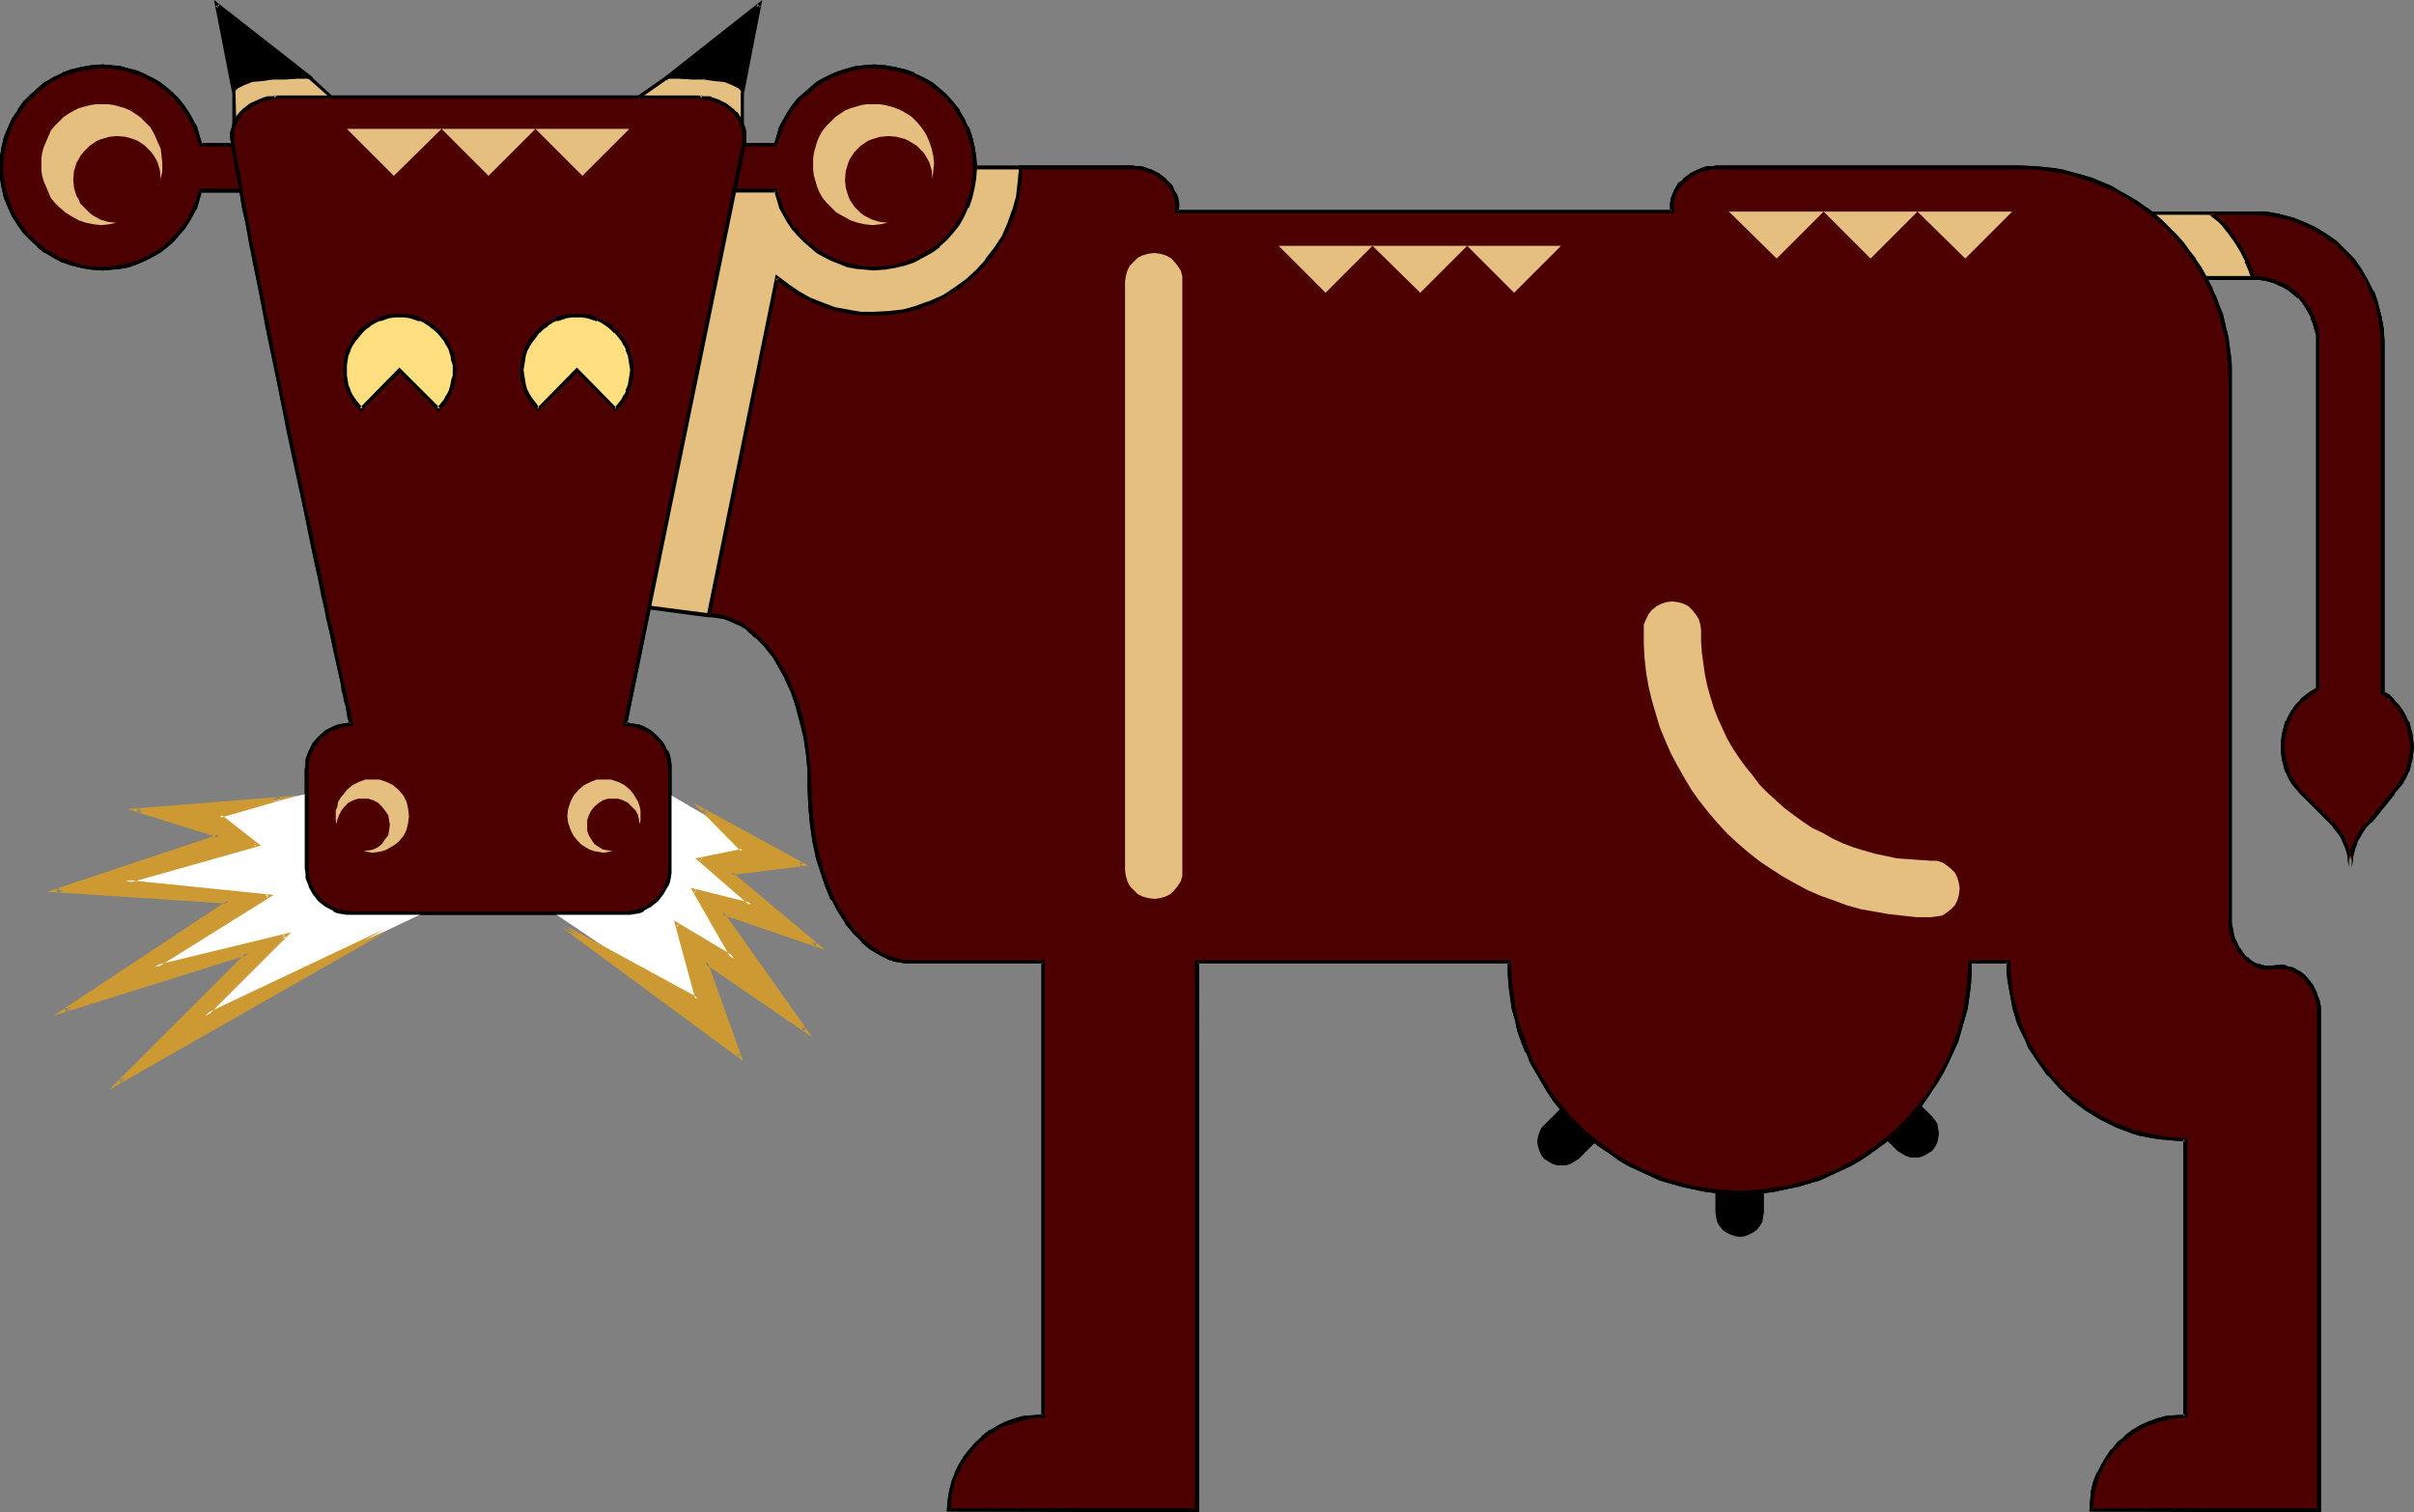 <?xml version="1.0" encoding="UTF-8" standalone="no"?>
<svg
   version="1.0"
   width="129.724mm"
   height="81.272mm"
   id="svg45"
   sodipodi:docname="Cow 07.wmf"
   xmlns:inkscape="http://www.inkscape.org/namespaces/inkscape"
   xmlns:sodipodi="http://sodipodi.sourceforge.net/DTD/sodipodi-0.dtd"
   xmlns="http://www.w3.org/2000/svg"
   xmlns:svg="http://www.w3.org/2000/svg">
  <rect width="100%" height="100%" fill="#808080" stroke="none"/>
  <sodipodi:namedview
     id="namedview45"
     pagecolor="#ffffff"
     bordercolor="#000000"
     borderopacity="0.25"
     inkscape:showpageshadow="2"
     inkscape:pageopacity="0.0"
     inkscape:pagecheckerboard="0"
     inkscape:deskcolor="#d1d1d1"
     inkscape:document-units="mm" />
  <defs
     id="defs1">
    <pattern
       id="WMFhbasepattern"
       patternUnits="userSpaceOnUse"
       width="6"
       height="6"
       x="0"
       y="0" />
  </defs>
  <path
     style="fill:#e5bf7f;fill-opacity:1;fill-rule:evenodd;stroke:none"
     d="m 457.651,56.392 1.293,0.162 1.293,0.162 1.293,0.323 1.131,0.485 1.293,0.485 0.97,0.646 0.97,0.808 0.97,0.808 0.97,0.969 0.646,0.969 0.646,1.131 0.646,1.131 0.323,1.131 0.485,1.293 0.162,1.293 v 1.293 70.45 l -1.616,1.131 -1.616,1.293 -0.97,0.969 -0.808,1.131 -0.646,1.131 -0.485,1.131 -0.485,1.293 -0.162,1.131 -0.323,1.293 v 1.293 1.293 l 0.323,1.131 0.162,1.293 0.485,1.131 0.485,1.293 0.646,0.97 0.808,1.131 0.97,0.969 5.656,5.817 0.97,0.97 0.808,1.131 0.808,1.131 0.485,1.131 0.485,1.131 0.323,1.293 0.323,1.293 v 1.293 -1.293 l 0.162,-1.293 0.485,-1.293 0.323,-1.131 0.646,-1.131 0.646,-1.131 0.808,-1.131 0.97,-0.97 4.686,-5.817 0.808,-0.969 0.808,-1.131 0.646,-0.97 0.646,-1.293 0.323,-1.131 0.323,-1.293 0.162,-1.131 v -1.293 -1.293 l -0.162,-1.293 -0.323,-1.131 -0.323,-1.293 -0.646,-1.131 -0.646,-1.131 -0.808,-1.131 -0.808,-0.969 -1.131,-0.97 -1.131,-0.808 V 69.48 66.895 l -0.485,-2.585 -0.646,-2.585 -0.97,-2.424 -1.131,-2.262 -1.293,-2.262 -1.454,-1.939 -1.616,-1.939 -1.939,-1.616 -1.939,-1.454 -2.262,-1.293 -2.262,-1.131 -2.424,-0.969 -2.586,-0.646 -2.586,-0.323 -2.586,-0.162 h -9.05 -11.797 l -2.747,-2.101 -3.07,-1.777 -3.07,-1.616 -3.232,-1.293 -3.555,-1.131 -3.394,-0.808 -3.717,-0.323 -3.717,-0.323 h -61.731 l -0.808,0.162 -0.97,0.162 -0.97,0.162 -0.808,0.323 -1.616,0.808 -1.454,1.131 -0.646,0.646 -0.485,0.646 -0.485,0.808 -0.323,0.808 -0.323,0.808 -0.162,0.808 v 0.969 l 0.162,0.808 H 239.006 V 42.173 41.204 l -0.162,-0.808 -0.162,-0.808 -0.323,-0.808 -0.485,-0.808 -0.646,-0.646 -0.485,-0.646 -1.454,-1.131 -1.616,-0.808 -0.97,-0.323 -0.808,-0.162 -0.97,-0.162 -0.97,-0.162 h -22.624 -9.373 v -1.939 l -0.323,-2.101 -0.485,-1.939 -0.646,-1.939 -0.97,-1.777 -0.97,-1.616 -1.131,-1.616 -1.454,-1.454 -1.454,-1.293 -1.454,-1.293 -1.778,-0.969 -1.778,-0.808 -1.939,-0.808 -1.939,-0.485 -2.101,-0.323 h -2.101 -1.778 l -1.778,0.323 -1.616,0.323 -1.616,0.485 -1.616,0.646 -1.616,0.808 -1.454,0.808 -1.293,1.131 -1.293,1.131 -1.131,1.131 -1.131,1.293 -0.97,1.454 -0.808,1.454 -0.808,1.454 -0.485,1.777 -0.485,1.616 h -6.464 v -0.646 l 0.162,-0.969 v -0.808 l -0.162,-0.808 -0.323,-0.808 v -6.463 l 3.555,-17.936 -19.23,15.027 -5.171,3.716 H 67.226 L 63.186,15.997 44.117,0.969 47.51,18.905 v 6.463 l -0.162,0.808 -0.162,0.808 -0.162,0.808 0.162,0.969 0.162,0.323 v 0.323 h -6.626 l -0.485,-1.616 -0.485,-1.777 -0.808,-1.454 -0.808,-1.454 -0.97,-1.454 -1.131,-1.293 -1.131,-1.131 -1.293,-1.131 -1.293,-1.131 -1.454,-0.808 -1.616,-0.808 -1.454,-0.646 -1.616,-0.485 -1.778,-0.323 -1.778,-0.323 h -1.778 -2.101 l -2.101,0.323 -1.939,0.485 -1.939,0.808 -1.778,0.808 -1.616,0.969 -1.616,1.293 -1.454,1.293 -1.293,1.454 -1.131,1.616 -1.131,1.616 -0.808,1.777 -0.646,1.939 -0.485,1.939 -0.323,2.101 -0.162,1.939 0.162,2.101 0.323,2.101 0.485,1.939 0.646,1.939 0.808,1.777 1.131,1.777 1.131,1.454 1.293,1.454 1.454,1.454 1.616,1.131 1.616,0.969 1.778,0.969 1.939,0.646 1.939,0.485 2.101,0.323 2.101,0.162 1.778,-0.162 1.778,-0.162 1.778,-0.485 1.616,-0.485 1.454,-0.646 1.616,-0.808 1.454,-0.808 1.293,-1.131 1.293,-0.969 1.131,-1.293 1.131,-1.293 0.97,-1.454 0.808,-1.454 0.808,-1.454 0.485,-1.616 0.485,-1.777 h 8.242 l 0.646,3.393 0.646,3.555 0.646,3.716 0.808,4.04 0.808,4.04 0.808,4.201 0.97,4.201 0.808,4.524 1.778,8.887 1.939,9.049 1.939,8.887 1.778,8.725 0.808,4.201 0.97,4.201 0.808,3.878 0.808,3.878 0.646,3.555 0.808,3.393 0.646,3.232 0.646,2.908 0.646,2.747 0.485,2.262 0.485,2.101 0.162,0.97 0.162,0.808 0.162,0.646 0.162,0.646 0.162,0.646 v 0.323 l 0.162,0.485 v 0.323 0 0.162 H 70.458 l -0.97,0.162 -0.808,0.162 -0.808,0.323 -1.616,0.808 -1.293,1.131 -1.131,1.454 -0.808,1.454 -0.323,0.808 -0.162,0.808 -0.162,0.969 -0.162,0.97 v 20.198 l 0.162,0.97 0.162,0.808 0.162,0.969 0.323,0.808 0.808,1.454 1.131,1.454 1.293,0.97 1.616,0.808 0.808,0.323 0.808,0.323 0.97,0.162 h 0.808 55.752 0.97 l 0.808,-0.162 0.97,-0.323 0.808,-0.323 1.454,-0.808 1.454,-0.97 1.131,-1.454 0.646,-1.454 0.323,-0.808 0.323,-0.969 0.162,-0.808 v -0.97 -20.198 -0.97 l -0.162,-0.969 -0.323,-0.808 -0.323,-0.808 -0.646,-1.454 -1.131,-1.454 -1.454,-1.131 -1.454,-0.808 -0.808,-0.323 -0.97,-0.162 -0.808,-0.162 h -0.97 l 4.848,-23.753 11.958,1.454 1.131,0.162 0.97,0.162 1.131,0.162 0.97,0.323 1.939,0.808 1.939,1.293 1.778,1.454 1.778,1.777 1.454,1.939 1.454,2.262 1.454,2.585 1.131,2.585 0.97,2.908 0.97,3.07 0.646,3.232 0.485,3.393 0.323,3.555 0.162,3.555 v 3.716 l 0.323,3.393 0.485,3.393 0.646,3.232 0.97,3.07 0.97,2.908 1.293,2.747 1.293,2.424 1.454,2.262 1.616,2.101 1.616,1.777 1.778,1.454 1.939,1.131 1.939,0.969 0.97,0.323 1.131,0.162 0.97,0.162 h 1.131 26.826 v 92.264 0 l -1.939,0.162 -1.939,0.162 -1.778,0.485 -1.778,0.646 -1.616,0.808 -1.616,0.97 -1.454,1.131 -1.454,1.293 -1.131,1.293 -1.131,1.454 -0.97,1.616 -0.808,1.616 -0.646,1.777 -0.485,1.777 -0.162,1.939 -0.162,1.939 h 50.419 V 195.353 h 63.347 v 2.424 l 0.162,2.424 0.323,2.262 0.485,2.262 0.485,2.262 0.646,2.262 0.646,2.262 0.97,2.101 0.808,2.101 1.131,1.939 1.131,1.939 1.131,1.939 1.293,1.777 1.454,1.777 1.454,1.777 1.616,1.616 1.616,1.454 1.616,1.616 1.778,1.293 1.939,1.293 1.939,1.293 1.778,1.131 2.101,0.969 2.101,0.97 2.101,0.808 2.262,0.808 2.101,0.646 2.262,0.485 2.262,0.323 2.424,0.323 2.424,0.162 2.424,0.162 2.262,-0.162 2.424,-0.162 2.424,-0.323 2.262,-0.323 2.262,-0.485 2.262,-0.646 2.101,-0.808 2.101,-0.808 2.101,-0.97 1.939,-0.969 2.101,-1.131 1.778,-1.293 1.939,-1.293 1.778,-1.293 1.616,-1.616 1.616,-1.454 1.616,-1.616 1.454,-1.777 1.454,-1.777 1.293,-1.777 1.131,-1.939 1.131,-1.939 0.97,-1.939 0.97,-2.101 0.97,-2.101 0.646,-2.262 0.646,-2.262 0.485,-2.262 0.485,-2.262 0.323,-2.262 0.162,-2.424 v -2.424 h 7.757 l 0.162,1.939 0.162,1.777 0.162,1.777 0.323,1.777 0.323,1.777 0.485,1.616 0.646,1.777 0.646,1.616 0.646,1.616 0.808,1.454 1.778,3.07 2.101,2.747 2.424,2.585 2.424,2.262 2.747,2.101 3.07,1.777 1.454,0.808 1.616,0.808 3.394,1.131 1.616,0.485 1.778,0.485 1.778,0.323 1.778,0.162 1.778,0.162 h 1.939 v 56.231 0 l -1.939,0.162 -1.939,0.162 -1.939,0.485 -1.616,0.646 -1.778,0.808 -1.454,0.97 -1.616,1.131 -1.293,1.293 -1.293,1.293 -0.97,1.454 -1.131,1.616 -0.808,1.616 -0.485,1.777 -0.485,1.777 -0.323,1.939 -0.162,1.939 h 46.379 V 205.533 l -0.162,-0.97 v -0.808 l -0.323,-0.969 -0.323,-0.808 -0.808,-1.777 -1.131,-1.454 -0.646,-0.485 -0.646,-0.646 -0.808,-0.323 -0.808,-0.485 -0.808,-0.162 -0.808,-0.162 h -0.97 -0.808 -0.97 -0.808 l -0.97,-0.162 -0.808,-0.162 -0.808,-0.485 -0.646,-0.323 -0.808,-0.646 -0.485,-0.485 -1.131,-1.454 -0.808,-1.616 -0.323,-0.97 -0.323,-0.969 v -0.808 l -0.162,-0.97 V 76.752 74.005 l -0.323,-2.747 -0.323,-2.585 -0.646,-2.585 -0.646,-2.424 -0.97,-2.585 -0.97,-2.424 -1.131,-2.262 z"
     id="path1" />
  <path
     style="fill:#000000;fill-opacity:1;fill-rule:evenodd;stroke:none"
     d="m 457.651,56.877 h 1.293 v 0 l 1.293,0.162 h -0.162 l 1.293,0.323 1.293,0.485 h -0.162 l 1.131,0.485 1.131,0.646 v 0 l 0.97,0.808 0.97,0.808 v -0.162 l 0.808,0.969 v 0 l 0.646,0.969 0.646,1.131 0.646,1.131 h -0.162 l 0.485,1.131 0.323,1.293 v -0.162 l 0.323,1.293 v 0 1.293 70.45 l 0.162,-0.323 -1.778,1.131 v 0 l -1.616,1.293 v 0.162 l -0.97,0.97 v 0 l -0.808,1.131 -0.646,1.131 -0.485,1.131 h -0.162 l -0.323,1.293 v 0 l -0.323,1.293 -0.162,1.293 v 0 1.293 1.293 0 l 0.162,1.293 0.323,1.131 v 0.162 l 0.323,1.131 0.162,0.162 0.485,1.131 0.646,1.131 0.808,0.97 v 0 l 0.97,1.131 5.818,5.817 0.97,0.969 h -0.162 l 0.808,0.97 v 0 l 0.808,1.131 0.485,1.131 v 0 l 0.485,1.131 v 0 l 0.323,1.131 0.162,1.293 v 0 l 0.162,1.293 h 0.646 l 0.162,-1.293 v 0 l 0.162,-1.293 v 0.162 l 0.323,-1.293 0.485,-1.131 h -0.162 l 0.646,-1.131 0.646,-1.131 0.808,-1.131 -0.162,0.162 0.97,-0.969 h 0.162 l 4.686,-5.817 h -0.162 l 0.97,-1.131 v 0 l 0.808,-0.97 0.646,-1.131 0.485,-1.131 0.162,-0.162 0.323,-1.131 v -0.162 l 0.323,-1.131 0.162,-1.293 v 0 l 0.162,-1.293 -0.162,-1.293 v 0 l -0.162,-1.293 -0.323,-1.293 v 0 l -0.323,-1.293 h -0.162 l -0.485,-1.131 -0.646,-1.131 -0.808,-1.131 v 0 l -0.97,-0.97 v -0.162 l -0.97,-0.969 -1.131,-0.646 0.162,0.162 V 69.48 l -0.162,-2.585 v -0.162 l -0.485,-2.585 -0.646,-2.424 v -0.162 l -0.808,-2.424 h -0.162 l -1.131,-2.262 -1.293,-2.262 v 0 l -1.454,-2.101 v 0 l -1.778,-1.777 -1.778,-1.777 v 0 l -2.101,-1.454 v 0 l -2.101,-1.293 -2.424,-1.131 v 0 l -2.424,-0.969 h -0.162 l -2.424,-0.646 -2.586,-0.485 h -0.162 -2.586 -20.846 0.323 l -2.909,-2.101 v 0 l -3.07,-1.777 -3.07,-1.616 v 0 l -3.394,-1.454 -3.394,-0.969 v 0 l -3.555,-0.808 -3.717,-0.485 v 0 l -3.717,-0.162 h -61.731 l -0.808,0.162 h -0.162 -0.97 v 0 l -0.97,0.323 -0.808,0.323 v 0 l -1.616,0.808 -1.454,1.131 v 0.162 l -0.646,0.485 h -0.162 l -0.485,0.808 v 0 l -0.485,0.808 -0.323,0.808 v 0 l -0.323,0.808 v 0.162 l -0.162,0.808 v 0.969 0.808 l 0.485,-0.323 H 239.006 l 0.323,0.323 0.162,-0.808 v -0.969 l -0.162,-0.808 V 40.234 l -0.323,-0.808 v 0 l -0.485,-0.808 -0.323,-0.808 v 0 l -0.646,-0.808 v 0 l -0.646,-0.485 v -0.162 l -1.454,-1.131 -1.616,-0.808 h -0.162 l -0.808,-0.323 -0.97,-0.323 v 0 h -0.97 v 0 l -0.97,-0.162 h -31.997 l 0.485,0.323 -0.162,-1.939 v -0.162 l -0.323,-1.939 -0.485,-2.101 v 0 l -0.646,-1.939 h -0.162 l -0.808,-1.777 -0.97,-1.616 v -0.162 l -1.293,-1.616 v 0 l -1.293,-1.454 -1.454,-1.293 v 0 l -1.616,-1.293 v 0 l -1.778,-0.969 -1.778,-0.808 v -0.162 l -1.939,-0.646 v 0 l -2.101,-0.485 -1.939,-0.323 h -0.162 l -2.101,-0.162 -1.778,0.162 v 0 l -1.778,0.162 -1.778,0.485 v 0 l -1.616,0.485 -1.616,0.646 v 0 l -1.616,0.808 -1.454,0.808 v 0 l -1.293,1.131 -1.293,1.131 v 0 l -1.293,1.131 v 0 l -1.131,1.454 v 0 l -0.97,1.454 -0.808,1.454 -0.808,1.454 v 0.162 l -0.485,1.616 -0.485,1.616 0.323,-0.162 h -6.464 l 0.323,0.323 -0.646,-0.646 -0.162,0.969 h 7.11 l 0.646,-1.939 0.646,-1.616 h -0.162 l 0.808,-1.454 0.808,-1.454 0.97,-1.454 v 0.162 l 1.131,-1.454 h -0.162 l 1.293,-1.131 v 0.162 l 1.293,-1.131 1.293,-1.131 v 0 l 1.293,-0.808 1.616,-0.808 v 0 l 1.454,-0.485 1.616,-0.646 v 0 l 1.778,-0.323 1.778,-0.323 h -0.162 1.778 l 2.101,0.162 v 0 l 1.939,0.323 2.101,0.485 v 0 l 1.778,0.646 v -0.162 l 1.778,0.969 1.616,0.969 v 0 l 1.616,1.293 v -0.162 l 1.454,1.454 1.293,1.293 v 0 l 1.131,1.616 v 0 l 0.97,1.616 0.97,1.777 h -0.162 l 0.646,1.939 v -0.162 l 0.646,1.939 0.162,2.101 v 0 l 0.323,2.424 h 32.158 0.97 -0.162 l 0.97,0.162 v 0 l 0.808,0.162 0.97,0.323 h -0.162 l 1.778,0.808 h -0.162 l 1.454,1.131 v 0 l 0.646,0.646 v 0 l 0.485,0.646 v -0.162 l 0.485,0.808 0.323,0.808 V 39.588 l 0.162,0.969 v -0.162 l 0.162,0.969 v -0.162 0.969 1.131 h 101.323 v -1.131 -0.969 0.162 l 0.162,-0.969 v 0.162 l 0.162,-0.969 v 0.162 l 0.323,-0.808 0.485,-0.808 v 0.162 l 0.485,-0.646 v 0 l 0.646,-0.646 v 0 l 1.293,-1.131 v 0 l 1.616,-0.808 v 0 l 0.808,-0.323 0.97,-0.162 h -0.162 l 0.97,-0.162 v 0 h 0.808 61.731 l 3.717,0.162 v 0 l 3.555,0.485 3.555,0.646 v 0 l 3.394,1.131 3.232,1.293 v 0 l 3.07,1.616 3.07,1.777 h -0.162 l 3.07,2.101 h 20.846 l 2.586,0.162 v 0 l 2.586,0.485 2.586,0.485 h -0.162 l 2.424,0.969 v 0 l 2.262,1.131 2.262,1.293 h -0.162 l 2.101,1.454 v -0.162 l 1.778,1.777 1.778,1.777 h -0.162 l 1.616,2.101 v 0 l 1.293,2.101 0.97,2.262 v 0 l 0.97,2.424 v -0.162 l 0.646,2.585 0.323,2.585 v 0 l 0.162,2.585 v 71.419 l 1.293,0.808 0.97,0.969 v 0 l 0.97,0.97 -0.162,-0.162 0.808,1.131 0.646,1.131 0.646,1.131 h -0.162 l 0.485,1.131 v 0 l 0.162,1.293 0.323,1.131 v 0 1.293 1.293 -0.162 l -0.323,1.293 -0.162,1.131 v 0 l -0.485,1.293 0.162,-0.162 -0.646,1.131 -0.646,1.131 -0.808,1.131 0.162,-0.162 -0.97,1.131 v 0 l -4.686,5.817 v 0 l -0.97,0.969 v 0 l -0.808,1.131 -0.646,0.97 -0.485,1.293 h -0.162 l -0.485,1.293 -0.323,1.131 v 0.162 l -0.162,1.131 v 0.162 1.293 h 0.646 v -1.293 -0.162 l -0.323,-1.131 -0.323,-1.293 v 0 l -0.485,-1.293 v 0 l -0.485,-1.293 -0.808,-0.97 v -0.162 l -0.808,-0.97 v 0 l -0.97,-0.969 -5.818,-5.817 -0.97,-1.131 0.162,0.162 -0.808,-1.131 -0.646,-1.131 -0.485,-1.131 v 0.162 l -0.323,-1.293 v 0 l -0.323,-1.131 -0.162,-1.293 v 0.162 l -0.162,-1.293 0.162,-1.293 v 0 l 0.162,-1.131 0.323,-1.293 v 0 l 0.323,-1.131 v 0 l 0.485,-1.131 0.646,-1.131 0.808,-1.131 -0.162,0.162 0.97,-0.97 v 0 l 1.616,-1.293 v 0 l 1.778,-1.293 v -70.612 -1.293 0 l -0.162,-1.293 v -0.162 l -0.323,-1.131 -0.485,-1.293 v 0 l -0.646,-1.293 -0.646,-0.969 -0.808,-0.969 v -0.162 l -0.808,-0.969 v 0 l -0.97,-0.808 -0.97,-0.808 -1.131,-0.646 -1.293,-0.485 v 0 l -1.131,-0.485 -1.293,-0.323 h -0.162 l -1.293,-0.323 v 0 h -1.293 z"
     id="path2" />
  <path
     style="fill:#000000;fill-opacity:1;fill-rule:evenodd;stroke:none"
     d="m 151.419,29.408 0.162,-0.646 v 0 -0.969 -0.808 l -0.162,-0.969 v 0 l -0.323,-0.808 v 0.162 -6.463 0.162 L 154.813,0 134.936,15.674 v 0 l -5.333,3.716 h 0.323 -62.701 l 0.323,0.162 -4.04,-3.716 V 15.674 L 43.47,0 47.187,19.067 v -0.162 6.463 -0.162 l -0.162,0.808 v 0 l -0.323,0.969 v 0 0.808 l 0.162,0.969 v 0.323 0 0.323 l 0.485,-0.323 h -6.626 l 0.323,0.162 -0.485,-1.616 -0.485,-1.616 v -0.162 l -0.808,-1.454 -0.808,-1.454 -0.97,-1.454 v 0 l -1.131,-1.454 v 0 L 35.229,18.905 33.936,17.774 v 0 l -1.454,-1.131 v 0 l -1.454,-0.808 -1.616,-0.808 v 0 l -1.454,-0.646 -1.778,-0.485 v 0 l -1.778,-0.485 -1.778,-0.162 v 0 l -1.778,-0.162 -2.101,0.162 h -0.162 l -1.939,0.323 -1.939,0.485 h -0.162 l -1.778,0.646 -0.162,0.162 -1.778,0.808 -1.616,0.969 H 9.05 l -1.454,1.293 v 0 l -1.454,1.293 -1.454,1.454 v 0 L 3.555,22.298 v 0.162 l -1.131,1.616 -0.808,1.777 v 0 l -0.808,1.939 v 0 L 0.323,29.893 0,31.832 v 0.162 1.939 2.101 0.162 l 0.323,1.939 0.485,2.101 v 0 l 0.808,1.939 v 0 l 0.808,1.777 1.131,1.777 v 0 l 1.131,1.616 v 0 l 1.454,1.454 1.454,1.293 v 0.162 l 1.454,1.131 h 0.162 l 1.616,0.969 1.778,0.969 h 0.162 l 1.778,0.646 h 0.162 l 1.939,0.485 1.939,0.323 h 0.162 l 2.101,0.162 1.778,-0.162 v 0 l 1.778,-0.162 1.778,-0.323 v 0 l 1.778,-0.646 1.454,-0.646 v 0 l 1.616,-0.808 1.454,-0.808 v 0 l 1.454,-1.131 v 0 l 1.293,-1.131 1.131,-1.293 v 0 l 1.131,-1.293 v 0 l 0.97,-1.454 0.808,-1.454 0.808,-1.454 v -0.162 l 0.485,-1.616 0.485,-1.616 -0.323,0.323 h 8.242 l -0.323,-0.323 0.485,3.393 0.808,3.393 0.646,3.878 0.808,3.878 0.808,4.04 0.808,4.201 0.808,4.363 0.97,4.363 1.778,8.887 1.778,9.049 1.939,9.049 1.939,8.725 0.808,4.201 0.808,4.04 0.97,4.04 0.808,3.716 0.646,3.716 0.808,3.232 0.646,3.232 0.646,2.908 0.646,2.747 0.485,2.262 0.323,2.101 v 0.162 l 0.323,0.808 v 0 l 0.162,0.808 0.162,0.808 v 0.646 l 0.162,0.485 v 0.162 l 0.162,0.323 v 0 l 0.162,0.646 0.162,0.323 -0.162,-0.323 v 0.162 l 0.323,-0.485 -0.808,0.162 h -0.162 l -0.808,0.162 h -0.162 l -0.808,0.162 -0.808,0.323 v 0 l -1.616,0.808 -1.454,1.293 -1.131,1.293 -0.808,1.616 v 0 l -0.323,0.808 -0.323,0.97 v 0 0.969 0 l -0.162,0.97 v 20.198 l 0.162,0.97 v 0 0.969 0 l 0.323,0.808 0.323,0.808 v 0.162 l 0.808,1.454 1.131,1.454 1.454,1.131 1.616,0.808 v 0.162 l 0.808,0.323 0.808,0.162 h 0.162 l 0.808,0.162 h 0.162 0.808 55.752 0.97 v 0 l 0.97,-0.162 v 0 l 0.97,-0.162 0.808,-0.323 v -0.162 l 1.454,-0.808 1.454,-1.131 1.131,-1.454 0.808,-1.454 0.162,-0.162 0.323,-0.808 0.162,-0.808 v 0 l 0.162,-0.969 v 0 -0.97 -20.198 -0.97 0 l -0.162,-0.969 v 0 l -0.162,-0.97 -0.323,-0.808 h -0.162 l -0.808,-1.616 -1.131,-1.293 -1.454,-1.293 -1.454,-0.808 v 0 l -0.808,-0.323 -0.97,-0.162 v 0 l -0.97,-0.162 v 0 l -0.97,-0.162 0.323,0.485 4.848,-23.753 -5.656,24.076 h 1.454 -0.162 l 0.97,0.162 v 0 l 0.808,0.323 0.808,0.323 v -0.162 l 1.454,0.808 v 0 l 1.293,1.131 v 0 l 1.131,1.293 v 0 l 0.808,1.454 h -0.162 l 0.323,0.808 0.323,0.808 v 0 0.808 0 l 0.162,0.97 v 20.198 l -0.162,0.97 v -0.162 0.97 0 l -0.323,0.808 -0.323,0.808 h 0.162 l -0.808,1.454 v 0 l -1.131,1.293 v 0 l -1.293,0.969 v 0 l -1.454,0.808 v 0 l -0.808,0.323 -0.808,0.162 v 0 l -0.97,0.162 h 0.162 l -0.97,0.162 H 71.266 l -0.808,-0.162 v 0 l -0.97,-0.162 h 0.162 l -0.97,-0.162 -0.808,-0.323 h 0.162 l -1.616,-0.808 h 0.162 l -1.454,-0.969 h 0.162 l -1.131,-1.293 v 0 l -0.808,-1.454 v 0 l -0.323,-0.808 -0.162,-0.808 v 0 l -0.162,-0.97 v 0.162 -0.97 -20.198 -0.97 0 l 0.162,-0.808 v 0 l 0.162,-0.808 0.323,-0.808 v 0 l 0.808,-1.454 v 0 l 1.131,-1.293 h -0.162 l 1.454,-1.131 h -0.162 l 1.616,-0.808 -0.162,0.162 0.808,-0.323 0.97,-0.323 h -0.162 l 0.97,-0.162 v 0 h 1.293 v -0.485 l -0.162,-0.323 v 0.162 -0.323 -0.323 0 l -0.162,-0.485 v 0 l -0.162,-0.485 -0.162,-0.646 v -0.808 l -0.323,-0.808 v 0 l -0.162,-0.97 v 0.162 l -0.485,-2.101 -0.485,-2.424 -0.485,-2.747 -0.646,-2.747 -0.808,-3.232 -0.646,-3.393 -0.808,-3.716 -0.808,-3.716 -0.808,-4.04 -0.808,-4.04 -0.97,-4.201 -1.778,-8.725 -1.939,-9.049 -1.778,-9.049 -1.939,-8.887 -0.808,-4.363 -0.808,-4.363 -0.97,-4.201 -0.808,-4.04 -0.646,-3.878 -0.808,-3.716 -0.646,-3.555 -0.808,-3.716 h -8.565 l -0.646,1.939 -0.646,1.616 0.162,-0.162 -0.808,1.616 -0.808,1.454 -0.97,1.454 V 46.051 l -1.131,1.293 h 0.162 l -1.293,1.293 -1.131,1.131 v 0 l -1.454,0.969 v 0 l -1.293,0.808 -1.616,0.808 h 0.162 l -1.616,0.646 -1.616,0.485 v 0 l -1.778,0.323 -1.778,0.323 h 0.162 -1.778 -2.101 v 0 L 16.806,53.807 14.706,53.322 h 0.162 L 12.928,52.514 v 0.162 L 11.15,51.706 9.534,50.737 v 0 L 8.08,49.606 v 0 L 6.626,48.313 5.171,46.859 H 5.333 L 4.202,45.243 v 0 L 3.07,43.627 2.262,41.85 v 0 l -0.646,-1.939 v 0.162 L 1.131,38.133 0.808,36.033 v 0 l -0.162,-2.101 0.162,-1.939 v 0 l 0.323,-2.101 0.485,-1.939 v 0.162 l 0.646,-1.939 v 0 l 0.808,-1.777 1.131,-1.616 v 0 L 5.333,21.167 H 5.171 l 1.454,-1.293 1.454,-1.454 v 0.162 l 1.454,-1.293 v 0 l 1.616,-0.969 1.778,-0.969 v 0.162 l 1.939,-0.646 h -0.162 l 2.101,-0.485 1.939,-0.323 v 0 l 2.101,-0.162 h 1.778 -0.162 l 1.778,0.323 1.778,0.323 v 0 l 1.616,0.646 1.616,0.485 h -0.162 l 1.616,0.808 1.293,0.808 v 0 l 1.454,1.131 v -0.162 l 1.131,1.131 1.293,1.131 H 35.714 l 1.131,1.454 v -0.162 l 0.97,1.454 0.808,1.454 0.808,1.454 h -0.162 l 0.646,1.616 0.646,1.939 h 7.11 v -0.646 l -0.162,-0.323 v -0.969 0 -0.808 0 l 0.162,-0.808 v 0 l 0.323,-0.808 -0.162,-6.463 L 44.44,0.808 43.794,1.293 63.024,16.32 v 0 l 4.202,3.716 h 62.701 l 5.333,-3.716 h 0.162 l 19.069,-15.027 -0.646,-0.485 -3.394,18.097 v 6.463 l 0.162,0.808 v 0 l 0.162,0.808 v 0 0.808 0.969 0 z"
     id="path3" />
  <path
     style="fill:#000000;fill-opacity:1;fill-rule:evenodd;stroke:none"
     d="m 132.189,123.449 -0.485,0.323 12.12,1.616 v 0 h 1.131 -0.162 l 1.131,0.162 0.97,0.162 v 0 l 0.97,0.323 2.101,0.97 -0.162,-0.162 1.939,1.131 h -0.162 l 1.778,1.616 v -0.162 l 1.778,1.777 v 0 l 1.616,2.101 v -0.162 l 1.293,2.262 1.454,2.585 -0.162,-0.162 1.293,2.747 0.97,2.908 0.808,3.07 v 0 l 0.808,3.232 0.485,3.393 0.323,3.393 v 0 3.555 l 0.162,3.716 v 0 l 0.323,3.555 0.485,3.393 0.646,3.07 v 0.162 l 0.97,3.07 0.97,2.908 1.131,2.747 h 0.162 l 1.293,2.424 1.454,2.262 v 0.162 l 1.616,1.939 v 0 l 1.778,1.777 v 0.162 l 1.778,1.454 v 0 l 1.939,1.131 v 0 l 1.939,0.97 v 0 l 1.131,0.323 v 0 l 0.97,0.162 1.131,0.162 v 0 h 1.131 26.826 l -0.323,-0.323 v 92.264 l 0.323,-0.323 -1.939,0.162 v 0 l -1.939,0.162 h -0.162 l -1.778,0.485 -1.778,0.646 v 0 l -1.616,0.808 -1.616,0.969 h -0.162 l -1.454,1.131 v 0.162 l -1.293,1.131 -1.293,1.454 v 0 l -1.131,1.454 v 0 l -0.97,1.616 -0.808,1.616 v 0.162 l -0.646,1.616 -0.485,1.939 v 0 l -0.323,1.939 v 0 l -0.162,2.262 51.227,0.162 V 195.353 l -0.323,0.323 h 63.347 l -0.323,-0.323 v 2.424 l 0.162,2.424 v 0 l 0.323,2.424 0.323,2.262 0.646,2.262 v 0 l 0.485,2.262 0.808,2.262 0.808,2.101 h 0.162 l 0.808,2.101 v 0 l 1.131,1.939 1.131,1.939 1.131,1.939 1.293,1.939 v 0 l 1.454,1.777 1.454,1.777 h 0.162 l 1.454,1.454 1.616,1.616 v 0 l 1.778,1.616 1.778,1.293 v 0 l 1.939,1.293 1.778,1.293 1.939,1.131 2.101,0.97 v 0 l 2.101,0.969 v 0 l 2.101,0.97 2.262,0.646 2.262,0.646 v 0 l 2.262,0.485 2.262,0.485 2.424,0.323 v 0 l 2.424,0.162 h 2.424 2.262 l 2.424,-0.162 h 0.162 l 2.262,-0.323 2.262,-0.485 2.262,-0.485 h 0.162 l 2.101,-0.646 2.262,-0.646 2.101,-0.97 v 0 l 2.101,-0.969 v 0 l 2.101,-0.97 1.939,-1.131 1.939,-1.293 1.778,-1.293 v 0 l 1.778,-1.293 v -0.162 l 1.778,-1.454 1.616,-1.616 1.616,-1.454 v 0 l 1.454,-1.777 1.293,-1.777 v 0 l 1.293,-1.939 1.293,-1.939 1.131,-1.939 0.97,-1.939 v 0 l 0.97,-2.101 v 0 l 0.97,-2.101 0.646,-2.262 0.646,-2.262 v 0 l 0.646,-2.262 0.323,-2.262 0.323,-2.424 v 0 l 0.162,-2.424 v -2.424 l -0.323,0.323 h 7.757 l -0.323,-0.323 v 1.939 l 0.162,1.777 v 0 l 0.323,1.777 0.323,1.777 0.323,1.777 v 0.162 l 0.485,1.616 0.485,1.616 0.808,1.777 v 0 l 0.808,1.616 0.646,1.616 1.939,2.908 v 0 l 1.939,2.747 h 0.162 l 2.262,2.585 2.586,2.424 v 0 l 2.747,2.101 v 0 l 2.909,1.777 1.616,0.808 1.616,0.808 v 0 l 3.394,1.293 1.616,0.485 h 0.162 l 1.616,0.323 1.939,0.323 1.778,0.162 v 0 l 1.778,0.162 1.939,0.162 -0.485,-0.485 v 56.231 l 0.485,-0.323 -1.939,0.162 h -0.162 l -1.939,0.162 v 0 l -1.778,0.485 -1.778,0.646 v 0 l -1.778,0.808 -1.616,0.969 v 0 l -1.454,1.131 v 0.162 l -1.454,1.131 -1.131,1.454 h -0.162 l -0.97,1.454 v 0 l -0.97,1.616 -0.808,1.616 -0.162,0.162 -0.646,1.616 -0.485,1.939 v 0 l -0.162,1.939 v 0 l -0.162,2.262 47.026,0.162 v -101.635 -0.97 0 l -0.162,-0.969 v 0 l -0.323,-0.97 -0.646,0.323 0.162,0.808 v 0 l 0.162,0.97 v -0.162 0.97 101.151 l 0.485,-0.323 h -46.379 l 0.485,0.323 v -1.939 0.162 l 0.323,-1.939 v 0 l 0.485,-1.777 0.646,-1.777 -0.162,0.162 0.808,-1.777 0.97,-1.616 v 0.162 l 1.131,-1.454 v 0 l 1.293,-1.454 1.293,-1.131 v 0 l 1.454,-1.131 v 0 l 1.616,-0.969 1.616,-0.808 -0.162,0.162 1.778,-0.646 1.939,-0.485 h -0.162 l 1.939,-0.323 v 0 l 2.262,-0.162 v -56.877 h -2.262 l -1.778,-0.162 v 0 l -1.778,-0.323 -1.778,-0.323 -1.616,-0.323 v 0 l -1.778,-0.485 -3.232,-1.293 v 0.162 l -1.454,-0.808 -1.616,-0.808 -3.07,-1.777 h 0.162 l -2.747,-2.101 v 0.162 l -2.586,-2.424 -2.262,-2.585 v 0 l -2.101,-2.747 v 0 l -1.778,-2.908 -0.808,-1.454 -0.646,-1.616 v 0 l -0.646,-1.616 -0.485,-1.616 -0.485,-1.777 v 0 l -0.485,-1.616 -0.323,-1.777 -0.162,-1.777 v 0 l -0.162,-1.777 v -2.262 h -8.565 l -0.162,2.747 -0.162,2.424 v -0.162 l -0.323,2.424 -0.323,2.262 -0.485,2.262 v 0 l -0.646,2.101 -0.808,2.262 -0.808,2.101 v 0 l -0.808,2.101 v 0 l -1.131,1.939 -1.131,1.939 -1.131,1.939 -1.293,1.777 v 0 l -1.454,1.777 -1.454,1.777 v 0 l -1.454,1.454 -1.616,1.616 -1.778,1.454 v 0 l -1.778,1.293 h 0.162 l -1.939,1.293 -1.778,1.293 -2.101,1.131 -1.939,0.97 h 0.162 l -2.101,0.969 v 0 l -2.262,0.808 -2.101,0.808 -2.262,0.485 h 0.162 l -2.262,0.646 -2.424,0.323 -2.262,0.323 v 0 l -2.424,0.162 -2.262,0.162 -2.424,-0.162 -2.424,-0.162 v 0 l -2.262,-0.323 -2.262,-0.323 -2.262,-0.646 v 0 l -2.262,-0.485 -2.101,-0.808 -2.101,-0.808 v 0 l -2.101,-0.969 v 0 l -1.939,-0.97 -1.939,-1.131 -1.939,-1.293 -1.778,-1.293 v 0 l -1.778,-1.293 -1.778,-1.454 v 0 l -1.616,-1.616 -1.454,-1.454 v 0 l -1.454,-1.777 -1.454,-1.777 v 0 l -1.293,-1.777 -1.131,-1.939 -1.131,-1.939 -1.131,-1.939 v 0 l -0.808,-2.101 v 0 l -0.808,-2.101 -0.808,-2.262 -0.646,-2.101 v 0 l -0.485,-2.262 -0.323,-2.262 -0.323,-2.424 v 0.162 l -0.162,-2.424 -0.162,-2.747 h -64.155 v 111.653 l 0.485,-0.323 h -50.419 l 0.323,0.323 0.162,-1.939 v 0.162 l 0.162,-1.939 v 0 l 0.485,-1.777 0.646,-1.777 v 0.162 l 0.808,-1.777 0.97,-1.616 v 0.162 l 1.131,-1.454 h -0.162 l 1.293,-1.454 1.293,-1.131 v 0 l 1.454,-1.131 v 0 l 1.616,-0.969 1.616,-0.808 v 0.162 l 1.778,-0.646 1.778,-0.485 v 0 l 1.778,-0.323 v 0 l 2.262,-0.162 v -92.91 h -27.149 -1.131 0.162 l -1.131,-0.162 -0.97,-0.323 v 0 l -0.97,-0.323 v 0.162 l -1.939,-0.97 v 0 l -1.939,-1.131 h 0.162 l -1.778,-1.454 v 0 l -1.778,-1.777 v 0 l -1.454,-1.939 v 0 l -1.454,-2.262 -1.454,-2.424 h 0.162 l -1.131,-2.585 -1.131,-3.07 -0.808,-3.07 v 0.162 l -0.646,-3.232 -0.485,-3.393 -0.323,-3.555 v 0.162 l -0.162,-3.716 -0.162,-3.555 v 0 l -0.323,-3.555 -0.485,-3.393 -0.646,-3.232 v -0.162 l -0.808,-3.07 -1.131,-2.747 -1.131,-2.747 v -0.162 l -1.454,-2.424 -1.454,-2.262 v 0 l -1.454,-2.101 h -0.162 l -1.778,-1.777 v 0 l -1.778,-1.454 v 0 l -1.778,-1.293 h -0.162 l -1.939,-0.808 -0.97,-0.323 h -0.162 l -0.97,-0.323 -1.131,-0.162 v 0 h -1.131 0.162 l -12.443,-1.616 -5.01,24.561 z"
     id="path4" />
  <path
     style="fill:#000000;fill-opacity:1;fill-rule:evenodd;stroke:none"
     d="m 470.902,202.624 -0.323,-0.808 v -0.162 l -0.808,-1.616 -1.131,-1.454 v 0 l -0.646,-0.646 v 0 l -0.808,-0.646 v 0 l -0.646,-0.323 -0.808,-0.485 h -0.162 l -0.808,-0.162 v 0 l -0.808,-0.323 h -1.131 l -1.778,0.162 h -0.808 v 0 l -0.808,-0.162 v 0 l -0.808,-0.323 v 0.162 l -0.646,-0.323 -0.808,-0.485 v 0 l -0.646,-0.646 v 0.162 l -0.646,-0.646 v 0 l -0.97,-1.454 v 0.162 l -0.808,-1.777 v 0.162 l -0.323,-0.97 -0.162,-0.808 v 0 l -0.162,-0.97 v 0.162 l -0.162,-0.97 V 76.752 74.005 73.843 l -0.323,-2.585 -0.323,-2.747 -0.646,-2.424 v -0.162 l -0.646,-2.424 -0.97,-2.424 -0.97,-2.424 v -0.162 l -1.293,-2.262 -0.162,0.646 h 9.696 v -0.808 h -10.342 l 1.454,2.908 -0.162,-0.162 1.131,2.424 0.808,2.424 0.646,2.585 v 0 l 0.646,2.424 0.485,2.585 0.162,2.747 v 0 l 0.162,2.747 v 110.684 0.97 0 l 0.162,0.969 v 0 l 0.323,0.97 0.162,0.808 0.162,0.162 0.808,1.616 1.131,1.454 v 0 l 0.646,0.646 v 0 l 0.646,0.646 h 0.162 l 0.646,0.323 0.808,0.485 0.97,0.323 v 0 l 0.808,0.162 h 0.97 l 1.778,-0.162 h 0.97 v 0 l 0.808,0.162 v 0 l 0.808,0.323 -0.162,-0.162 0.808,0.485 0.808,0.323 h -0.162 l 0.808,0.646 v -0.162 l 0.646,0.646 h -0.162 l 1.131,1.454 v -0.162 l 0.808,1.777 v -0.162 l 0.323,0.97 z"
     id="path5" />
  <path
     style="fill:#ffffff;fill-opacity:1;fill-rule:evenodd;stroke:none"
     d="m 68.357,159.967 -27.31,5.817 6.949,4.04 -26.018,8.725 27.957,4.04 -22.139,14.542 25.533,-4.686 -15.029,15.674 55.106,-26.176 h 13.898 l 37.168,25.045 -4.686,-15.674 13.413,8.079 -8.726,-16.32 10.504,1.777 -8.888,-9.857 10.504,-1.616 -27.149,-15.835 z"
     id="path6" />
  <path
     style="fill:#cc9932;fill-opacity:1;fill-rule:evenodd;stroke:none"
     d="m 56.883,162.229 -29.088,2.262 16.806,5.332 -33.128,10.988 34.906,2.262 -33.128,22.137 37.168,-11.634 -26.179,26.176 53.974,-30.701 -36.522,17.289 16.322,-16.32 -26.664,6.463 23.109,-14.542 -28.926,-2.908 26.664,-7.433 -7.595,-5.817 z"
     id="path7" />
  <path
     style="fill:#cc9932;fill-opacity:1;fill-rule:evenodd;stroke:none"
     d="m 60.438,161.582 -34.582,2.747 18.584,5.817 v -0.646 l -34.906,11.634 36.845,2.424 -0.162,-0.646 -35.39,23.429 39.754,-12.442 -0.485,-0.485 -27.957,27.954 56.398,-32.155 -0.485,-0.485 -36.522,17.289 0.485,0.485 17.13,-17.128 -27.957,6.786 0.323,0.646 24.078,-15.027 -30.058,-3.07 v 0.808 l 27.472,-7.756 -8.08,-6.302 -0.162,0.646 15.675,-4.524 -3.717,0.323 -12.928,3.716 8.08,6.302 0.162,-0.646 -28.442,7.918 30.866,3.07 -0.162,-0.646 -25.048,15.674 28.765,-6.786 -0.323,-0.646 -17.776,17.774 38.622,-18.42 -0.485,-0.485 -53.974,30.701 0.485,0.485 27.149,-26.984 -38.622,11.957 0.323,0.646 33.936,-22.622 -35.875,-2.424 0.162,0.808 34.098,-11.472 -17.776,-5.655 -0.162,0.808 29.088,-2.424 -0.162,-0.646 z"
     id="path8" />
  <path
     style="fill:#cc9932;fill-opacity:1;fill-rule:evenodd;stroke:none"
     d="m 114.897,188.405 35.39,26.176 -6.949,-19.228 20.2,13.896 -16.806,-23.753 19.23,6.302 -17.453,-14.381 14.544,-1.777 -20.362,-11.149 8.08,8.241 -8.726,1.777 10.504,9.21 -11.635,-2.908 8.08,13.896 -11.474,-6.948 4.04,15.189 z"
     id="path9" />
  <path
     style="fill:#cc9932;fill-opacity:1;fill-rule:evenodd;stroke:none"
     d="m 115.059,188.082 -0.485,0.646 36.36,26.823 -7.272,-20.359 -0.646,0.485 21.978,15.027 -17.938,-25.368 -0.323,0.485 20.846,7.11 -18.907,-15.835 -0.162,0.646 15.675,-1.939 -23.432,-12.765 9.858,10.018 0.162,-0.646 -9.534,1.939 11.15,9.695 0.162,-0.646 -12.282,-3.07 8.403,14.704 0.646,-0.646 -12.443,-7.433 4.363,15.997 0.485,-0.323 -26.664,-14.542 -0.323,0.646 27.31,14.866 -4.202,-15.835 -0.485,0.323 12.766,7.756 -8.888,-15.189 -0.323,0.646 12.928,3.07 -11.474,-10.18 -0.162,0.646 9.211,-1.777 -8.403,-8.725 -0.485,0.485 20.362,11.149 v -0.808 l -15.19,1.939 17.938,15.027 0.323,-0.646 -20.038,-6.625 17.291,24.561 0.485,-0.485 -21.17,-14.542 7.272,20.198 0.646,-0.323 -35.39,-26.176 -0.323,0.646 z"
     id="path10" />
  <path
     style="fill:#4c0000;fill-opacity:1;fill-rule:evenodd;stroke:none"
     d="m 49.934,29.408 h -9.211 l -0.485,-1.616 -0.485,-1.777 -0.808,-1.454 -0.808,-1.454 -0.97,-1.454 -1.131,-1.293 -1.131,-1.131 -1.293,-1.131 -1.293,-1.131 -1.454,-0.808 -1.616,-0.808 -1.454,-0.646 -1.616,-0.485 -1.778,-0.323 -1.778,-0.323 h -1.778 -2.101 l -2.101,0.323 -1.939,0.485 -1.939,0.808 -1.778,0.808 -1.616,0.969 -1.616,1.293 -1.454,1.293 -1.293,1.454 -1.131,1.616 -1.131,1.616 -0.808,1.777 -0.646,1.939 -0.485,1.939 -0.323,2.101 -0.162,1.939 0.162,2.101 0.323,2.101 0.485,1.939 0.646,1.939 0.808,1.777 1.131,1.777 1.131,1.454 1.293,1.454 1.454,1.454 1.616,1.131 1.616,0.969 1.778,0.969 1.939,0.646 1.939,0.485 2.101,0.323 2.101,0.162 1.778,-0.162 1.778,-0.162 1.778,-0.485 1.616,-0.485 1.454,-0.646 1.616,-0.808 1.454,-0.808 1.293,-1.131 1.293,-0.969 1.131,-1.293 1.131,-1.293 0.97,-1.454 0.808,-1.454 0.808,-1.454 0.485,-1.616 0.485,-1.777 h 9.211 z"
     id="path11" />
  <path
     style="fill:#000000;fill-opacity:1;fill-rule:evenodd;stroke:none"
     d="m 50.258,29.085 h -9.534 l 0.323,0.162 -0.485,-1.616 -0.485,-1.616 v -0.162 l -0.808,-1.454 -0.808,-1.454 -0.97,-1.454 v 0 l -1.131,-1.454 v 0 L 35.229,18.905 33.936,17.774 v 0 l -1.454,-1.131 v 0 l -1.454,-0.808 -1.616,-0.808 v 0 l -1.454,-0.646 -1.778,-0.485 v 0 l -1.778,-0.485 -1.778,-0.162 v 0 l -1.778,-0.162 -2.101,0.162 h -0.162 l -1.939,0.323 -1.939,0.485 h -0.162 l -1.778,0.646 -0.162,0.162 -1.778,0.808 -1.616,0.969 H 9.05 l -1.454,1.293 v 0 l -1.454,1.293 -1.454,1.454 v 0 L 3.555,22.298 v 0.162 l -1.131,1.616 -0.808,1.777 v 0 l -0.808,1.939 v 0 L 0.323,29.893 0,31.832 v 0.162 1.939 2.101 0.162 l 0.323,1.939 0.485,2.101 v 0 l 0.808,1.939 v 0 l 0.808,1.777 1.131,1.777 v 0 l 1.131,1.616 v 0 l 1.454,1.454 1.454,1.293 v 0.162 l 1.454,1.131 h 0.162 l 1.616,0.969 1.778,0.969 h 0.162 l 1.778,0.646 h 0.162 l 1.939,0.485 1.939,0.323 h 0.162 l 2.101,0.162 1.778,-0.162 v 0 l 1.778,-0.162 1.778,-0.323 v 0 l 1.778,-0.646 1.454,-0.646 v 0 l 1.616,-0.808 1.454,-0.808 v 0 l 1.454,-1.131 v 0 l 1.293,-1.131 1.131,-1.293 v 0 l 1.131,-1.293 v 0 l 0.97,-1.454 0.808,-1.454 0.808,-1.454 v -0.162 l 0.485,-1.616 0.485,-1.616 -0.323,0.323 h 9.534 V 29.085 l -0.808,0.323 v 9.21 l 0.485,-0.323 h -9.373 l -0.646,1.939 -0.646,1.616 0.162,-0.162 -0.808,1.616 -0.808,1.454 -0.97,1.454 V 46.051 l -1.131,1.293 h 0.162 l -1.293,1.293 -1.131,1.131 v 0 l -1.454,0.969 v 0 l -1.293,0.808 -1.616,0.808 h 0.162 l -1.616,0.646 -1.616,0.485 v 0 l -1.778,0.323 -1.778,0.323 h 0.162 -1.778 -2.101 v 0 L 16.806,53.807 14.706,53.322 h 0.162 L 12.928,52.514 v 0.162 L 11.15,51.706 9.534,50.737 v 0 L 8.08,49.606 v 0 L 6.626,48.313 5.171,46.859 H 5.333 L 4.202,45.243 v 0 L 3.07,43.627 2.262,41.85 v 0 l -0.646,-1.939 v 0.162 L 1.131,38.133 0.808,36.033 v 0 l -0.162,-2.101 0.162,-1.939 v 0 l 0.323,-2.101 0.485,-1.939 v 0.162 l 0.646,-1.939 v 0 l 0.808,-1.777 1.131,-1.616 v 0 L 5.333,21.167 H 5.171 l 1.454,-1.293 1.454,-1.454 v 0.162 l 1.454,-1.293 v 0 l 1.616,-0.969 1.778,-0.969 v 0.162 l 1.939,-0.646 h -0.162 l 2.101,-0.485 1.939,-0.323 v 0 l 2.101,-0.162 h 1.778 -0.162 l 1.778,0.323 1.778,0.323 v 0 l 1.616,0.646 1.616,0.485 h -0.162 l 1.616,0.808 1.293,0.808 v 0 l 1.454,1.131 v -0.162 l 1.131,1.131 1.293,1.131 H 35.714 l 1.131,1.454 v -0.162 l 0.97,1.454 0.808,1.454 0.808,1.454 h -0.162 l 0.646,1.616 0.646,1.939 h 9.373 l -0.485,-0.323 z"
     id="path12" />
  <path
     style="fill:#4c0000;fill-opacity:1;fill-rule:evenodd;stroke:none"
     d="m 148.51,29.408 h 9.05 l 0.485,-1.616 0.485,-1.777 0.808,-1.454 0.808,-1.454 0.97,-1.454 1.131,-1.293 1.131,-1.131 1.293,-1.131 1.293,-1.131 1.454,-0.808 1.616,-0.808 1.616,-0.646 1.616,-0.485 1.616,-0.323 1.778,-0.323 h 1.778 2.101 l 2.101,0.323 1.939,0.485 1.939,0.808 1.778,0.808 1.778,0.969 1.454,1.293 1.454,1.293 1.454,1.454 1.131,1.616 0.97,1.616 0.97,1.777 0.646,1.939 0.485,1.939 0.323,2.101 v 1.939 2.101 l -0.323,2.101 -0.485,1.939 -0.646,1.939 -0.97,1.777 -0.97,1.777 -1.131,1.454 -1.454,1.454 -1.454,1.454 -1.454,1.131 -1.778,0.969 -1.778,0.969 -1.939,0.646 -1.939,0.485 -2.101,0.323 -2.101,0.162 -1.778,-0.162 -1.778,-0.162 -1.616,-0.485 -1.616,-0.485 -1.616,-0.646 -1.616,-0.808 -1.454,-0.808 -1.293,-1.131 -1.293,-0.969 -1.131,-1.293 -1.131,-1.293 -0.97,-1.454 -0.808,-1.454 -0.808,-1.454 -0.485,-1.616 -0.485,-1.777 h -9.05 z"
     id="path13" />
  <path
     style="fill:#000000;fill-opacity:1;fill-rule:evenodd;stroke:none"
     d="m 148.833,29.408 -0.323,0.323 h 9.211 l 0.646,-1.939 0.646,-1.616 h -0.162 l 0.808,-1.454 0.808,-1.454 0.97,-1.454 v 0.162 l 1.131,-1.454 h -0.162 l 1.293,-1.131 v 0.162 l 1.293,-1.131 1.293,-1.131 v 0 l 1.293,-0.808 1.616,-0.808 v 0 l 1.454,-0.485 1.616,-0.646 v 0 l 1.778,-0.323 1.778,-0.323 h -0.162 1.778 l 2.101,0.162 v 0 l 1.939,0.323 2.101,0.485 v 0 l 1.778,0.646 v -0.162 l 1.778,0.969 1.616,0.969 v 0 l 1.616,1.293 v -0.162 l 1.454,1.454 1.293,1.293 v 0 l 1.131,1.616 v 0 l 0.97,1.616 0.97,1.777 h -0.162 l 0.646,1.939 v -0.162 l 0.646,1.939 0.162,2.101 v 0 l 0.162,1.939 -0.162,2.101 v 0 l -0.162,2.101 -0.646,1.939 v -0.162 l -0.646,1.939 h 0.162 l -0.97,1.777 -0.97,1.616 v 0 l -1.131,1.616 v 0 l -1.293,1.454 -1.454,1.293 v 0 l -1.616,1.131 v 0 l -1.616,0.969 -1.778,0.969 V 52.514 l -1.778,0.808 v 0 l -2.101,0.485 -1.939,0.323 v 0 h -2.101 -1.778 0.162 l -1.778,-0.323 -1.778,-0.323 v 0 l -1.616,-0.485 -1.454,-0.646 v 0 l -1.616,-0.808 -1.293,-0.808 v 0 l -1.293,-0.969 -1.293,-1.131 v 0 l -1.293,-1.293 h 0.162 l -1.131,-1.293 v 0.162 l -0.97,-1.454 -0.808,-1.454 -0.808,-1.616 0.162,0.162 -0.646,-1.616 -0.646,-1.939 h -9.211 l 0.323,0.323 v -9.21 l -0.646,-0.323 v 10.018 h 9.373 l -0.323,-0.323 0.485,1.616 0.485,1.616 v 0.162 l 0.808,1.454 0.808,1.454 0.97,1.454 v 0 l 1.131,1.293 v 0 l 1.293,1.293 v 0 l 1.293,1.131 1.293,1.131 v 0 l 1.454,0.808 1.616,0.808 v 0 l 1.616,0.646 1.616,0.646 v 0 l 1.778,0.323 1.778,0.162 v 0 l 1.778,0.162 2.101,-0.162 h 0.162 l 1.939,-0.323 2.101,-0.485 v 0 l 1.939,-0.646 v 0 l 1.778,-0.969 1.778,-0.969 v 0 l 1.616,-1.131 v -0.162 l 1.454,-1.293 1.293,-1.454 v 0 l 1.293,-1.616 v 0 l 0.97,-1.777 0.808,-1.777 h 0.162 l 0.646,-1.939 v 0 l 0.485,-2.101 0.323,-1.939 v -0.162 l 0.162,-2.101 -0.162,-1.939 v -0.162 l -0.323,-1.939 -0.485,-2.101 v 0 l -0.646,-1.939 h -0.162 l -0.808,-1.777 -0.97,-1.616 v -0.162 l -1.293,-1.616 v 0 l -1.293,-1.454 -1.454,-1.293 v 0 l -1.616,-1.293 v 0 l -1.778,-0.969 -1.778,-0.808 v -0.162 l -1.939,-0.646 v 0 l -2.101,-0.485 -1.939,-0.323 h -0.162 l -2.101,-0.162 -1.778,0.162 v 0 l -1.778,0.162 -1.778,0.485 v 0 l -1.616,0.485 -1.616,0.646 v 0 l -1.616,0.808 -1.454,0.808 v 0 l -1.293,1.131 -1.293,1.131 v 0 l -1.293,1.131 v 0 l -1.131,1.454 v 0 l -0.97,1.454 -0.808,1.454 -0.808,1.454 v 0.162 l -0.485,1.616 -0.485,1.616 0.323,-0.162 h -9.373 z"
     id="path14" />
  <path
     style="fill:#4c0000;fill-opacity:1;fill-rule:evenodd;stroke:none"
     d="m 151.096,28.762 0.162,-0.969 v -0.808 l -0.162,-0.808 -0.323,-0.969 -0.323,-0.646 -0.485,-0.808 -0.485,-0.646 -0.646,-0.646 -1.454,-1.131 -1.616,-0.808 -0.97,-0.323 -0.808,-0.162 -0.97,-0.162 h -0.97 V 19.713 H 56.237 v 0.162 h -0.97 l -0.97,0.162 -0.808,0.162 -0.808,0.323 -1.778,0.808 -1.293,1.131 -0.646,0.646 -0.646,0.646 -0.323,0.808 -0.485,0.646 -0.162,0.969 -0.162,0.808 v 0.808 0.969 l 0.323,1.293 0.162,1.454 0.485,3.07 0.646,3.393 0.646,3.716 0.808,3.878 0.808,4.363 0.808,4.363 0.97,4.524 0.97,4.686 0.97,4.847 1.939,9.857 2.101,10.018 2.101,10.018 0.97,4.847 0.97,4.686 0.97,4.686 0.97,4.524 0.97,4.201 0.808,4.04 0.808,3.716 0.808,3.555 0.646,3.232 0.323,1.454 0.323,1.293 0.323,1.454 0.162,1.131 0.323,1.131 0.162,0.97 0.162,0.969 0.162,0.808 0.162,0.646 0.162,0.485 0.162,0.485 v 0.323 0.162 0.162 H 70.458 l -0.97,0.162 -0.808,0.162 -0.808,0.323 -1.616,0.808 -1.293,1.131 -1.131,1.454 -0.808,1.454 -0.323,0.808 -0.162,0.808 -0.162,0.969 -0.162,0.97 v 20.198 l 0.162,0.97 0.162,0.808 0.162,0.969 0.323,0.808 0.808,1.454 1.131,1.454 1.293,0.97 1.616,0.808 0.808,0.323 0.808,0.323 0.97,0.162 h 0.808 55.752 0.97 l 0.808,-0.162 0.97,-0.323 0.808,-0.323 1.454,-0.808 1.454,-0.97 1.131,-1.454 0.646,-1.454 0.323,-0.808 0.323,-0.969 0.162,-0.808 v -0.97 -20.198 -0.97 l -0.162,-0.969 -0.323,-0.808 -0.323,-0.808 -0.646,-1.454 -1.131,-1.454 -1.454,-1.131 -1.454,-0.808 -0.808,-0.323 -0.97,-0.162 -0.808,-0.162 h -0.97 z"
     id="path15" />
  <path
     style="fill:#000000;fill-opacity:1;fill-rule:evenodd;stroke:none"
     d="m 151.581,28.762 v 0 -0.969 -0.808 l -0.162,-0.969 v 0 l -0.323,-0.808 -0.323,-0.808 -0.485,-0.808 v 0 l -0.485,-0.808 h -0.162 l -0.646,-0.646 v 0 l -1.454,-1.131 -1.616,-0.808 v 0 l -0.97,-0.323 -0.808,-0.323 h -0.162 -0.97 v 0 l -0.97,-0.162 0.485,0.485 V 19.39 H 55.752 v 0.485 l 0.485,-0.485 -0.97,0.162 v 0 h -0.97 v 0 l -0.97,0.323 -0.808,0.323 v 0 l -1.778,0.808 -1.454,1.131 v 0 l -0.646,0.646 v 0 l -0.646,0.808 v 0 l -0.323,0.808 -0.485,0.808 -0.162,0.808 v 0 l -0.323,0.969 v 0.808 l 0.162,0.969 v 0 l 0.162,1.454 0.323,1.454 0.485,3.07 0.646,3.393 0.646,3.555 0.808,4.04 0.808,4.201 0.808,4.363 0.97,4.524 0.97,4.847 0.808,4.686 2.101,9.857 2.101,10.18 2.101,9.857 0.97,4.847 0.97,4.847 0.97,4.524 0.97,4.524 0.808,4.201 0.97,4.04 0.808,3.878 1.454,6.625 0.323,1.454 0.323,1.454 0.162,1.293 v 0.162 l 0.323,1.131 v -0.162 l 0.323,1.131 0.162,0.97 0.162,0.969 0.162,0.808 0.162,0.646 0.162,0.646 v 0 0.485 -0.162 l 0.162,0.485 v 0 0.162 -0.162 0.162 l 0.323,-0.485 -0.808,0.162 h -0.162 l -0.808,0.162 h -0.162 l -0.808,0.162 -0.808,0.323 v 0 l -1.616,0.808 -1.454,1.293 -1.131,1.293 -0.808,1.616 v 0 l -0.323,0.808 -0.323,0.97 v 0 0.969 0 l -0.162,0.97 v 20.198 l 0.162,0.97 v 0 0.969 0 l 0.323,0.808 0.323,0.808 v 0.162 l 0.808,1.454 1.131,1.454 1.454,1.131 1.616,0.808 v 0.162 l 0.808,0.323 0.808,0.162 h 0.162 l 0.808,0.162 h 0.162 0.808 55.752 0.97 v 0 l 0.97,-0.162 v 0 l 0.97,-0.162 0.808,-0.323 v -0.162 l 1.454,-0.808 1.454,-1.131 1.131,-1.454 0.808,-1.454 0.162,-0.162 0.323,-0.808 0.162,-0.808 v 0 l 0.162,-0.969 v 0 -0.97 -20.198 -0.97 0 l -0.162,-0.969 v 0 l -0.162,-0.97 -0.323,-0.808 h -0.162 l -0.808,-1.616 -1.131,-1.293 -1.454,-1.293 -1.454,-0.808 v 0 l -0.808,-0.323 -0.97,-0.162 v 0 l -0.97,-0.162 v 0 l -0.97,-0.162 0.323,0.485 24.24,-118.44 h -0.808 L 126.533,147.525 h 1.454 -0.162 l 0.97,0.162 v 0 l 0.808,0.323 0.808,0.323 v -0.162 l 1.454,0.808 v 0 l 1.293,1.131 v 0 l 1.131,1.293 v 0 l 0.808,1.454 h -0.162 l 0.323,0.808 0.323,0.808 v 0 0.808 0 l 0.162,0.97 v 20.198 l -0.162,0.97 v -0.162 0.97 0 l -0.323,0.808 -0.323,0.808 h 0.162 l -0.808,1.454 v 0 l -1.131,1.293 v 0 l -1.293,0.969 v 0 l -1.454,0.808 v 0 l -0.808,0.323 -0.808,0.162 v 0 l -0.97,0.162 h 0.162 l -0.97,0.162 H 71.266 l -0.808,-0.162 v 0 l -0.97,-0.162 h 0.162 l -0.97,-0.162 -0.808,-0.323 h 0.162 l -1.616,-0.808 h 0.162 l -1.454,-0.969 h 0.162 l -1.131,-1.293 v 0 l -0.808,-1.454 v 0 l -0.323,-0.808 -0.162,-0.808 v 0 l -0.162,-0.97 v 0.162 -0.97 -20.198 -0.97 0 l 0.162,-0.808 v 0 l 0.162,-0.808 0.323,-0.808 v 0 l 0.808,-1.454 v 0 l 1.131,-1.293 h -0.162 l 1.454,-1.131 h -0.162 l 1.616,-0.808 -0.162,0.162 0.808,-0.323 0.97,-0.323 h -0.162 l 0.97,-0.162 v 0 h 1.293 v -0.485 l -0.162,-0.323 v 0.162 -0.323 -0.162 l -0.162,-0.323 v 0 l -0.162,-0.485 v -0.808 L 71.104,143.97 l -0.323,-0.808 -0.162,-0.97 -0.162,-1.131 v -0.162 l -0.323,-1.131 v 0 l -0.323,-1.293 -0.323,-1.293 -0.323,-1.454 -1.293,-6.786 -0.97,-3.716 -0.808,-4.201 -0.808,-4.201 -0.97,-4.363 -0.97,-4.686 -1.131,-4.847 -0.97,-4.847 -2.101,-9.857 -2.101,-10.018 -1.939,-10.018 -0.97,-4.686 -0.97,-4.847 -0.808,-4.524 -0.97,-4.363 -0.808,-4.201 -0.646,-3.878 -0.808,-3.716 -0.485,-3.393 -0.646,-3.07 -0.162,-1.454 -0.323,-1.293 v 0 -0.969 -0.808 0 l 0.162,-0.808 v 0 l 0.323,-0.808 -0.162,0.162 0.485,-0.808 0.323,-0.808 v 0.162 l 0.646,-0.808 h -0.162 l 0.646,-0.646 v 0.162 l 1.454,-1.131 v 0 l 1.616,-0.808 h -0.162 l 0.97,-0.323 0.808,-0.162 v 0 l 0.808,-0.162 v 0 l 1.293,-0.162 v -0.323 l -0.323,0.323 h 85.81 l -0.323,-0.323 v 0.323 l 1.293,0.162 v 0 l 0.808,0.162 v 0 l 0.97,0.162 0.808,0.323 v 0 l 1.616,0.808 v 0 l 1.293,1.131 v -0.162 l 0.646,0.646 v 0 l 0.485,0.808 v -0.162 l 0.485,0.808 0.323,0.808 v -0.162 l 0.162,0.808 v 0 l 0.162,0.808 v 0 0.808 0.969 0 z"
     id="path16" />
  <path
     style="fill:#ffdf7f;fill-opacity:1;fill-rule:evenodd;stroke:none"
     d="m 81.123,75.136 -7.757,7.918 -0.808,-0.808 -0.646,-0.808 -0.646,-1.131 -0.485,-0.969 -0.323,-0.969 -0.162,-0.969 -0.162,-1.131 -0.162,-1.131 0.162,-0.969 0.162,-1.131 0.162,-0.969 0.323,-0.969 0.485,-1.131 0.646,-0.969 0.646,-0.808 0.808,-0.808 0.808,-0.808 0.808,-0.646 0.97,-0.485 0.97,-0.485 1.131,-0.485 0.97,-0.162 1.131,-0.162 h 0.97 1.131 l 1.131,0.162 0.97,0.162 0.97,0.485 0.97,0.485 0.97,0.485 0.97,0.646 0.808,0.808 0.808,0.808 0.646,0.808 0.485,0.969 0.485,1.131 0.323,0.969 0.323,0.969 0.162,1.131 v 0.969 1.131 l -0.162,1.131 -0.323,0.969 -0.323,0.969 -0.485,0.969 -0.485,1.131 -0.646,0.808 -0.808,0.808 z"
     id="path17" />
  <path
     style="fill:#000000;fill-opacity:1;fill-rule:evenodd;stroke:none"
     d="m 81.123,74.651 -8.08,8.241 h 0.646 l -0.808,-0.969 -0.646,-0.808 v 0 l -0.646,-0.969 -0.485,-0.969 0.162,0.162 -0.485,-1.131 v 0 l -0.162,-0.969 -0.162,-0.969 v 0 -1.131 -0.969 0 l 0.162,-0.969 0.162,-1.131 v 0.162 l 0.485,-1.131 -0.162,0.162 0.485,-0.969 0.646,-0.969 v 0 l 0.646,-0.808 0.808,-0.969 -0.162,0.162 0.808,-0.808 0.97,-0.646 h -0.162 l 1.131,-0.646 0.97,-0.485 -0.162,0.162 1.131,-0.323 h -0.162 l 0.97,-0.323 1.131,-0.162 v 0 h 0.97 1.131 -0.162 l 1.131,0.162 0.97,0.323 v 0 l 0.97,0.323 v -0.162 l 0.97,0.485 0.97,0.646 v 0 l 0.808,0.646 0.97,0.808 -0.162,-0.162 0.808,0.969 0.646,0.808 v 0 l 0.485,0.969 v -0.162 l 0.485,0.969 v 0 l 0.323,1.131 v -0.162 l 0.162,1.131 0.323,0.969 v 0 0.969 1.131 0 l -0.323,0.969 -0.162,0.969 v 0 l -0.323,1.131 v 0 l -0.485,0.969 v -0.162 l -0.485,0.969 v 0 l -0.646,0.808 -0.808,0.969 h 0.646 l -8.242,-8.241 -0.162,0.808 8.08,8.079 1.131,-1.131 0.646,-0.808 v 0 l 0.485,-0.969 v -0.162 l 0.485,-0.969 v 0 l 0.485,-0.969 v -0.162 l 0.162,-0.969 0.162,-1.131 v 0 l 0.162,-1.131 -0.162,-0.969 v 0 l -0.162,-1.131 -0.162,-0.969 v -0.162 l -0.485,-0.969 v 0 l -0.485,-0.969 v -0.162 l -0.485,-0.969 v 0 l -0.646,-0.808 -0.808,-0.969 v 0 L 88.395,66.249 87.587,65.602 v 0 l -1.131,-0.485 -0.97,-0.485 v -0.162 l -0.97,-0.323 h -0.162 l -0.97,-0.323 h -1.131 v 0 l -1.131,-0.162 -0.97,0.162 H 79.992 79.022 l -0.97,0.323 h -0.162 l -0.97,0.323 -0.162,0.162 -0.97,0.485 -0.97,0.485 v 0 l -0.97,0.646 -0.808,0.808 v 0 l -0.808,0.969 -0.646,0.808 v 0 l -0.485,0.969 -0.646,0.969 v 0.162 l -0.323,0.969 v 0.162 l -0.323,0.969 v 1.131 0 l -0.162,0.969 0.162,1.131 v 0 1.131 l 0.323,0.969 v 0.162 l 0.323,0.969 v 0 l 0.646,1.131 0.485,0.969 v 0 l 0.646,0.808 1.131,1.131 8.08,-8.079 h -0.485 z"
     id="path18" />
  <path
     style="fill:#ffdf7f;fill-opacity:1;fill-rule:evenodd;stroke:none"
     d="m 117.16,75.136 7.918,7.918 0.646,-0.808 0.808,-0.808 0.485,-1.131 0.485,-0.969 0.323,-0.969 0.323,-0.969 0.162,-1.131 v -1.131 -0.969 l -0.162,-1.131 -0.323,-0.969 -0.323,-0.969 -0.485,-1.131 -0.485,-0.969 -0.808,-0.808 -0.646,-0.808 -0.808,-0.808 -0.97,-0.646 -0.97,-0.485 -0.97,-0.485 -0.97,-0.485 -1.131,-0.162 -0.97,-0.162 h -1.131 -0.97 l -1.131,0.162 -0.97,0.162 -1.131,0.485 -0.97,0.485 -0.97,0.485 -0.808,0.646 -0.97,0.808 -0.646,0.808 -0.646,0.808 -0.646,0.969 -0.485,1.131 -0.323,0.969 -0.323,0.969 v 1.131 l -0.162,0.969 0.162,1.131 v 1.131 l 0.323,0.969 0.323,0.969 0.485,0.969 0.646,1.131 0.646,0.808 0.646,0.808 z"
     id="path19" />
  <path
     style="fill:#000000;fill-opacity:1;fill-rule:evenodd;stroke:none"
     d="m 117.483,75.459 h -0.485 l 8.08,8.079 0.97,-1.131 0.808,-0.808 v 0 l 0.485,-0.969 v -0.162 l 0.485,-0.969 v 0 l 0.323,-0.969 v -0.162 l 0.323,-0.969 0.162,-1.131 v 0 -1.131 -0.969 0 l -0.162,-1.131 -0.323,-0.969 v -0.162 l -0.323,-0.969 v 0 l -0.485,-0.969 v -0.162 l -0.485,-0.969 v 0 l -0.808,-0.808 -0.646,-0.969 h -0.162 l -0.808,-0.808 -0.808,-0.646 h -0.162 l -0.97,-0.485 -0.97,-0.485 v -0.162 l -1.131,-0.323 v 0 l -0.97,-0.323 h -1.131 v 0 l -1.131,-0.162 -0.97,0.162 h -0.162 -1.131 l -0.97,0.323 v 0 l -1.131,0.323 v 0.162 l -0.97,0.485 -0.97,0.485 v 0 l -0.97,0.646 -0.808,0.808 h -0.162 l -0.646,0.969 -0.646,0.808 v 0 l -0.646,0.969 -0.485,0.969 v 0.162 l -0.323,0.969 v 0.162 l -0.323,0.969 -0.162,1.131 v 0 0.969 1.131 0 l 0.162,1.131 0.323,0.969 v 0.162 l 0.323,0.969 v 0 l 0.485,1.131 0.646,0.969 v 0 l 0.646,0.808 0.97,1.131 8.242,-8.079 -0.323,-0.808 -8.08,8.241 h 0.485 l -0.646,-0.969 -0.646,-0.808 v 0 l -0.646,-0.969 -0.485,-0.969 v 0.162 l -0.323,-1.131 v 0 l -0.162,-0.969 -0.162,-0.969 v 0 l -0.162,-1.131 0.162,-0.969 v 0 l 0.162,-0.969 0.162,-1.131 v 0.162 l 0.323,-1.131 v 0.162 l 0.485,-0.969 0.646,-0.969 v 0 l 0.646,-0.808 0.646,-0.969 v 0.162 l 0.808,-0.808 0.97,-0.646 h -0.162 l 0.97,-0.646 0.97,-0.485 v 0.162 l 0.97,-0.323 v 0 l 0.97,-0.323 1.131,-0.162 v 0 h 0.97 1.131 -0.162 l 1.131,0.162 0.97,0.323 v 0 l 0.97,0.323 v -0.162 l 0.97,0.485 0.97,0.646 v 0 l 0.808,0.646 0.808,0.808 v -0.162 l 0.808,0.969 0.646,0.808 v 0 l 0.485,0.969 v -0.162 l 0.485,0.969 h -0.162 l 0.485,1.131 v -0.162 l 0.162,1.131 0.162,0.969 v 0 l 0.162,0.969 -0.162,1.131 v 0 l -0.162,0.969 -0.162,0.969 v 0 l -0.485,1.131 h 0.162 l -0.485,0.969 v -0.162 l -0.485,0.969 v 0 l -0.646,0.808 -0.808,0.969 h 0.485 l -8.08,-8.241 z"
     id="path20" />
  <path
     style="fill:#e5bf7f;fill-opacity:1;fill-rule:evenodd;stroke:none"
     d="m 117.483,160.451 -0.97,1.131 -0.646,1.293 -0.485,1.454 -0.162,1.454 0.162,1.293 0.485,1.454 0.646,1.293 0.97,1.131 0.646,0.646 0.808,0.485 0.808,0.485 0.97,0.323 0.97,0.162 0.97,0.162 0.808,-0.162 0.97,-0.162 -0.97,-0.162 -0.97,-0.162 -0.808,-0.485 -0.97,-0.646 -0.646,-0.969 -0.485,-0.808 -0.323,-0.97 v -1.131 -0.969 l 0.323,-0.97 0.485,-0.969 0.646,-0.808 0.97,-0.808 0.808,-0.485 0.97,-0.323 h 1.131 0.97 l 0.97,0.323 0.97,0.485 0.808,0.808 0.808,0.808 0.485,0.969 0.162,0.808 0.162,0.969 0.162,-0.808 v -0.97 -0.969 l -0.162,-0.808 -0.323,-0.97 -0.485,-0.808 -0.485,-0.808 -0.646,-0.808 -1.131,-0.969 -1.293,-0.646 -1.454,-0.485 h -1.454 -1.454 l -1.293,0.485 -1.293,0.646 z"
     id="path21" />
  <path
     style="fill:#e5bf7f;fill-opacity:1;fill-rule:evenodd;stroke:none"
     d="m 80.962,160.451 0.97,1.131 0.646,1.293 0.323,1.454 0.162,1.454 -0.162,1.293 -0.323,1.454 -0.646,1.293 -0.97,1.131 -0.808,0.646 -0.808,0.485 -0.808,0.485 -0.97,0.323 -0.808,0.162 -1.131,0.162 -0.808,-0.162 -0.97,-0.162 0.97,-0.162 0.97,-0.162 0.97,-0.485 0.808,-0.646 0.646,-0.969 0.646,-0.808 0.162,-0.97 0.162,-1.131 -0.162,-0.969 -0.162,-0.97 -0.646,-0.969 -0.646,-0.808 -0.808,-0.808 -0.97,-0.485 -0.97,-0.323 h -0.97 -1.131 l -0.97,0.323 -0.97,0.485 -0.808,0.808 -0.646,0.808 -0.485,0.969 -0.323,0.808 -0.162,0.969 -0.162,-0.808 v -0.97 -0.969 l 0.323,-0.808 0.162,-0.97 0.485,-0.808 0.646,-0.808 0.646,-0.808 1.131,-0.969 1.293,-0.646 1.293,-0.485 h 1.454 1.454 l 1.454,0.485 1.293,0.646 z"
     id="path22" />
  <path
     style="fill:#e5bf7f;fill-opacity:1;fill-rule:evenodd;stroke:none"
     d="m 11.958,24.722 -0.808,0.808 -0.808,0.969 -0.485,1.131 -0.485,1.131 -0.485,1.131 -0.323,1.131 -0.162,1.131 v 2.424 l 0.162,1.131 0.323,1.131 0.485,1.131 0.485,1.131 0.485,1.131 0.808,0.969 0.808,0.808 1.293,1.131 1.293,0.808 1.454,0.808 1.454,0.485 1.616,0.323 1.454,0.162 1.616,-0.162 1.454,-0.323 -1.616,-0.162 -1.616,-0.485 -1.454,-0.808 -0.646,-0.485 -0.646,-0.646 -0.646,-0.646 -0.646,-0.646 -0.323,-0.808 -0.485,-0.808 -0.485,-1.616 -0.162,-1.616 0.162,-1.777 0.485,-1.616 0.485,-0.808 0.323,-0.646 0.646,-0.808 0.646,-0.646 0.646,-0.646 1.454,-0.969 0.808,-0.323 1.616,-0.485 1.616,-0.162 1.778,0.162 1.616,0.485 0.808,0.323 1.454,0.969 0.646,0.646 0.646,0.646 0.485,0.646 0.485,0.808 0.323,0.646 0.485,1.616 0.162,1.777 0.323,-1.616 v -1.616 l -0.162,-1.454 -0.162,-1.454 -0.646,-1.454 -0.646,-1.454 -0.808,-1.454 -1.131,-1.131 -0.97,-0.969 -0.97,-0.646 -0.97,-0.646 -1.131,-0.485 -1.131,-0.323 -1.131,-0.323 -1.131,-0.162 h -2.424 l -1.131,0.162 -1.293,0.323 -1.131,0.323 -0.97,0.485 -1.131,0.646 -0.97,0.646 z"
     id="path23" />
  <path
     style="fill:#e5bf7f;fill-opacity:1;fill-rule:evenodd;stroke:none"
     d="m 168.71,24.722 -0.808,0.808 -0.808,0.969 -0.646,1.131 -0.485,1.131 -0.323,1.131 -0.323,1.131 -0.162,1.131 v 2.424 l 0.162,1.131 0.323,1.131 0.323,1.131 0.485,1.131 0.646,1.131 0.808,0.969 0.808,0.808 1.131,1.131 1.454,0.808 1.454,0.808 1.454,0.485 1.454,0.323 1.616,0.162 1.454,-0.162 1.616,-0.323 -1.616,-0.162 -1.616,-0.485 -1.616,-0.808 -0.646,-0.485 -0.646,-0.646 -0.646,-0.646 -0.97,-1.454 -0.323,-0.808 -0.485,-1.616 -0.162,-1.616 0.162,-1.777 0.485,-1.616 0.323,-0.808 0.97,-1.454 0.646,-0.646 0.646,-0.646 1.454,-0.969 0.808,-0.323 1.616,-0.485 1.778,-0.162 1.616,0.162 1.778,0.485 0.646,0.323 1.616,0.969 0.646,0.646 0.646,0.646 0.485,0.646 0.808,1.454 0.485,1.616 0.162,1.777 0.162,-1.616 0.162,-1.616 -0.162,-1.454 -0.323,-1.454 -0.485,-1.454 -0.646,-1.454 -0.97,-1.454 -0.97,-1.131 -0.97,-0.969 -0.97,-0.646 -1.131,-0.646 -1.131,-0.485 -0.97,-0.323 -1.293,-0.323 -1.131,-0.162 h -2.424 l -1.131,0.162 -1.131,0.323 -1.131,0.323 -1.131,0.485 -0.97,0.646 -0.97,0.646 z"
     id="path24" />
  <path
     style="fill:#000000;fill-opacity:1;fill-rule:evenodd;stroke:none"
     d="M 63.186,15.997 44.117,0.969 47.51,18.905 l 0.323,-0.485 0.485,-0.485 0.646,-0.323 0.646,-0.323 0.808,-0.323 0.808,-0.323 1.939,-0.162 2.262,-0.323 h 2.424 l 2.586,-0.162 z"
     id="path25" />
  <path
     style="fill:#000000;fill-opacity:1;fill-rule:evenodd;stroke:none"
     d="m 135.097,15.997 19.23,-15.027 -3.555,17.936 -0.323,-0.485 -0.485,-0.485 -0.646,-0.323 -0.646,-0.323 -0.808,-0.323 -0.808,-0.323 -1.939,-0.162 -2.101,-0.323 h -2.424 l -2.747,-0.162 z"
     id="path26" />
  <path
     style="fill:#000000;fill-opacity:1;fill-rule:evenodd;stroke:none"
     d="m 358.267,231.386 v 14.866 l -0.162,0.969 -0.162,0.97 -0.485,0.808 -0.646,0.808 -0.646,0.485 -0.97,0.485 -0.808,0.323 -0.97,0.162 -0.97,-0.162 -0.97,-0.323 -0.97,-0.485 -0.646,-0.485 -0.646,-0.808 -0.485,-0.808 -0.162,-0.97 -0.162,-0.969 v -14.866 z"
     id="path27" />
  <path
     style="fill:#000000;fill-opacity:1;fill-rule:evenodd;stroke:none"
     d="m 328.856,227.185 -8.242,8.241 -0.808,0.485 -0.808,0.485 -0.97,0.323 h -0.808 -0.97 l -0.97,-0.323 -0.808,-0.485 -0.808,-0.485 -0.646,-0.808 -0.323,-0.808 -0.323,-0.97 -0.162,-0.969 0.162,-0.97 0.323,-0.969 0.323,-0.808 0.646,-0.646 8.242,-8.241 z"
     id="path28" />
  <path
     style="fill:#000000;fill-opacity:1;fill-rule:evenodd;stroke:none"
     d="m 384.123,218.621 8.242,8.079 0.646,0.808 0.485,0.808 0.162,0.97 0.162,0.969 -0.162,0.97 -0.162,0.808 -0.485,0.969 -0.646,0.808 -0.808,0.485 -0.808,0.485 -0.97,0.323 h -0.808 -0.97 l -0.97,-0.323 -0.808,-0.485 -0.808,-0.485 -8.242,-8.241 z"
     id="path29" />
  <path
     style="fill:#4c0000;fill-opacity:1;fill-rule:evenodd;stroke:none"
     d="m 400.121,195.353 v 2.424 l -0.162,2.424 -0.323,2.262 -0.485,2.262 -0.485,2.262 -0.646,2.262 -0.646,2.262 -0.97,2.101 -0.97,2.101 -0.97,1.939 -1.131,1.939 -1.131,1.939 -1.293,1.777 -1.454,1.777 -1.454,1.777 -1.616,1.616 -1.616,1.454 -1.616,1.616 -1.778,1.293 -1.939,1.293 -1.778,1.293 -2.101,1.131 -1.939,0.969 -2.101,0.97 -2.101,0.808 -2.101,0.808 -2.262,0.646 -2.262,0.485 -2.262,0.323 -2.424,0.323 -2.424,0.162 -2.262,0.162 -2.424,-0.162 -2.424,-0.162 -2.424,-0.323 -2.262,-0.323 -2.262,-0.485 -2.101,-0.646 -2.262,-0.808 -2.101,-0.808 -2.101,-0.97 -2.101,-0.969 -1.778,-1.131 -1.939,-1.293 -1.939,-1.293 -1.778,-1.293 -1.616,-1.616 -1.616,-1.454 -1.616,-1.616 -1.454,-1.777 -1.454,-1.777 -1.293,-1.777 -1.131,-1.939 -1.131,-1.939 -1.131,-1.939 -0.808,-2.101 -0.97,-2.101 -0.646,-2.262 -0.646,-2.262 -0.485,-2.262 -0.485,-2.262 -0.323,-2.262 -0.162,-2.424 v -2.424 h -63.347 v 111.33 h -50.419 l 0.162,-1.939 0.162,-1.939 0.485,-1.777 0.646,-1.777 0.808,-1.616 0.97,-1.616 1.131,-1.454 1.131,-1.293 1.454,-1.293 1.454,-1.131 1.616,-0.97 1.616,-0.808 1.778,-0.646 1.778,-0.485 1.939,-0.162 1.939,-0.162 v 0 -92.264 h -26.826 -1.131 l -0.97,-0.162 -1.131,-0.162 -0.97,-0.323 -1.939,-0.969 -1.939,-1.131 -1.778,-1.454 -1.616,-1.777 -1.616,-2.101 -1.454,-2.262 -1.293,-2.424 -1.293,-2.747 -0.97,-2.908 -0.97,-3.07 -0.646,-3.232 -0.485,-3.393 -0.323,-3.393 v -3.716 l -0.162,-3.555 -0.323,-3.555 -0.485,-3.393 -0.646,-3.232 -0.97,-3.07 -0.97,-2.908 -1.131,-2.585 -1.454,-2.585 -1.454,-2.262 -1.454,-1.939 -1.778,-1.777 -1.778,-1.454 -1.939,-1.293 -1.939,-0.808 -0.97,-0.323 -1.131,-0.162 -0.97,-0.162 -1.131,-0.162 14.059,-68.511 1.939,1.616 2.262,1.454 2.262,1.293 2.424,0.969 2.586,0.969 2.586,0.646 2.747,0.323 2.747,0.162 3.07,-0.162 2.909,-0.485 2.909,-0.808 2.747,-0.969 2.586,-1.131 2.424,-1.616 2.424,-1.777 2.101,-1.777 1.778,-2.101 1.778,-2.424 1.616,-2.424 1.131,-2.585 0.97,-2.747 0.808,-2.908 0.323,-2.908 0.323,-3.07 h 22.624 l 0.97,0.162 0.97,0.162 0.808,0.162 0.97,0.323 1.616,0.808 1.454,1.131 0.485,0.646 0.646,0.646 0.485,0.808 0.323,0.808 0.162,0.808 0.162,0.808 v 0.969 0.808 h 100.677 l -0.162,-0.808 v -0.969 l 0.162,-0.808 0.323,-0.808 0.323,-0.808 0.485,-0.808 0.485,-0.646 0.646,-0.646 1.454,-1.131 1.616,-0.808 0.808,-0.323 0.97,-0.162 0.97,-0.162 0.808,-0.162 h 61.731 l 2.262,0.162 2.101,0.162 2.262,0.162 2.101,0.485 1.939,0.485 2.101,0.485 1.939,0.646 1.939,0.808 1.939,0.808 1.778,0.969 1.778,1.131 1.778,1.131 1.616,1.131 1.616,1.293 1.616,1.293 1.454,1.454 1.454,1.454 1.293,1.616 1.293,1.616 1.131,1.616 1.131,1.777 0.97,1.777 0.97,1.777 0.97,1.939 0.646,1.939 0.646,1.939 0.646,2.101 0.485,1.939 0.323,2.101 0.323,2.262 0.162,2.101 v 2.262 110.684 l 0.162,0.97 v 0.808 l 0.323,0.969 0.323,0.97 0.808,1.616 1.131,1.454 0.485,0.485 0.808,0.646 0.646,0.323 0.808,0.485 0.808,0.162 0.97,0.162 h 0.808 0.97 0.808 0.97 l 0.808,0.162 0.808,0.162 0.808,0.485 0.808,0.323 0.646,0.646 0.646,0.485 1.131,1.454 0.808,1.777 0.323,0.808 0.323,0.969 v 0.808 l 0.162,0.97 v 101.151 h -46.379 l 0.162,-1.939 0.323,-1.939 0.485,-1.777 0.485,-1.777 0.808,-1.616 1.131,-1.616 0.97,-1.454 1.293,-1.293 1.293,-1.293 1.616,-1.131 1.454,-0.97 1.778,-0.808 1.616,-0.646 1.939,-0.485 1.939,-0.162 1.939,-0.162 v 0 -56.231 h -1.939 l -1.778,-0.162 -1.778,-0.162 -1.778,-0.323 -1.778,-0.485 -1.616,-0.485 -3.394,-1.131 -1.616,-0.808 -1.454,-0.808 -3.07,-1.777 -2.747,-2.101 -2.424,-2.262 -2.424,-2.585 -2.101,-2.747 -1.778,-3.07 -0.808,-1.454 -0.646,-1.616 -0.646,-1.616 -0.646,-1.777 -0.485,-1.616 -0.323,-1.777 -0.323,-1.777 -0.162,-1.777 -0.162,-1.777 -0.162,-1.939 z"
     id="path30" />
  <path
     style="fill:#000000;fill-opacity:1;fill-rule:evenodd;stroke:none"
     d="m 399.798,195.03 -0.162,2.747 -0.162,2.424 v -0.162 l -0.323,2.424 -0.323,2.262 -0.485,2.262 v 0 l -0.646,2.101 -0.808,2.262 -0.808,2.101 v 0 l -0.808,2.101 v 0 l -1.131,1.939 -1.131,1.939 -1.131,1.939 -1.293,1.777 v 0 l -1.454,1.777 -1.454,1.777 v 0 l -1.454,1.454 -1.616,1.616 -1.778,1.454 v 0 l -1.778,1.293 h 0.162 l -1.939,1.293 -1.778,1.293 -2.101,1.131 -1.939,0.97 h 0.162 l -2.101,0.969 v 0 l -2.262,0.808 -2.101,0.808 -2.262,0.485 h 0.162 l -2.262,0.646 -2.424,0.323 -2.262,0.323 v 0 l -2.424,0.162 -2.262,0.162 -2.424,-0.162 -2.424,-0.162 v 0 l -2.262,-0.323 -2.262,-0.323 -2.262,-0.646 v 0 l -2.262,-0.485 -2.101,-0.808 -2.101,-0.808 v 0 l -2.101,-0.969 v 0 l -1.939,-0.97 -1.939,-1.131 -1.939,-1.293 -1.778,-1.293 v 0 l -1.778,-1.293 -1.778,-1.454 v 0 l -1.616,-1.616 -1.454,-1.454 v 0 l -1.454,-1.777 -1.454,-1.777 v 0 l -1.293,-1.777 -1.131,-1.939 -1.131,-1.939 -1.131,-1.939 v 0 l -0.808,-2.101 v 0 l -0.808,-2.101 -0.808,-2.262 -0.646,-2.101 v 0 l -0.485,-2.262 -0.323,-2.262 -0.323,-2.424 v 0.162 l -0.162,-2.424 -0.162,-2.747 h -64.155 v 111.653 l 0.485,-0.323 h -50.419 l 0.323,0.323 0.162,-1.939 v 0.162 l 0.162,-1.939 v 0 l 0.485,-1.777 0.646,-1.777 v 0.162 l 0.808,-1.777 0.97,-1.616 v 0.162 l 1.131,-1.454 h -0.162 l 1.293,-1.454 1.293,-1.131 v 0 l 1.454,-1.131 v 0 l 1.616,-0.969 1.616,-0.808 v 0.162 l 1.778,-0.646 1.778,-0.485 v 0 l 1.778,-0.323 v 0 l 2.262,-0.162 v -92.91 h -27.149 -1.131 0.162 l -1.131,-0.162 -0.97,-0.323 v 0 l -0.97,-0.323 v 0.162 l -1.939,-0.97 v 0 l -1.939,-1.131 h 0.162 l -1.778,-1.454 v 0 l -1.778,-1.777 v 0 l -1.454,-1.939 v 0 l -1.454,-2.262 -1.454,-2.424 h 0.162 l -1.131,-2.585 -1.131,-3.07 -0.808,-3.07 v 0.162 l -0.646,-3.232 -0.485,-3.393 -0.323,-3.555 v 0.162 l -0.162,-3.716 -0.162,-3.555 v 0 l -0.323,-3.555 -0.485,-3.393 -0.646,-3.232 v -0.162 l -0.808,-3.07 -1.131,-2.747 -1.131,-2.747 v -0.162 l -1.454,-2.424 -1.454,-2.262 v 0 l -1.454,-2.101 h -0.162 l -1.778,-1.777 v 0 l -1.778,-1.454 v 0 l -1.778,-1.293 h -0.162 l -1.939,-0.808 -0.97,-0.323 h -0.162 l -0.97,-0.323 -1.131,-0.162 v 0 h -1.131 l 0.485,0.485 13.898,-68.673 -0.646,0.323 2.101,1.616 v 0 l 2.262,1.454 2.262,1.293 v 0 l 2.586,1.131 2.424,0.808 h 0.162 l 2.586,0.646 2.747,0.323 v 0 l 2.747,0.162 3.07,-0.162 v 0 l 3.07,-0.485 2.909,-0.646 v 0 l 2.747,-1.131 v 0 l 2.586,-1.293 2.424,-1.454 h 0.162 l 2.262,-1.777 v 0 l 2.101,-1.939 1.939,-2.101 v 0 l 1.778,-2.262 v -0.162 l 1.454,-2.262 1.293,-2.747 v 0 l 1.131,-2.747 v 0 l 0.646,-2.908 0.485,-3.07 v 0 l 0.162,-3.07 -0.323,0.485 h 22.624 0.97 -0.162 l 0.97,0.162 v 0 l 0.808,0.162 0.97,0.323 h -0.162 l 1.778,0.808 h -0.162 l 1.454,1.131 v 0 l 0.646,0.646 v 0 l 0.485,0.646 v -0.162 l 0.485,0.808 0.323,0.808 V 39.588 l 0.162,0.969 v -0.162 l 0.162,0.969 v -0.162 0.969 1.131 h 101.323 v -1.131 -0.969 0.162 l 0.162,-0.969 v 0.162 l 0.162,-0.969 v 0.162 l 0.323,-0.808 0.485,-0.808 v 0.162 l -0.646,-0.485 -0.485,0.808 -0.323,0.808 v 0 l -0.323,0.808 v 0.162 l -0.162,0.808 v 0.969 0.808 l 0.485,-0.323 H 239.006 l 0.323,0.323 0.162,-0.808 v -0.969 l -0.162,-0.808 V 40.234 l -0.323,-0.808 v 0 l -0.485,-0.808 -0.323,-0.808 v 0 l -0.646,-0.808 v 0 l -0.646,-0.485 v -0.162 l -1.454,-1.131 -1.616,-0.808 h -0.162 l -0.808,-0.323 -0.97,-0.323 v 0 h -0.97 v 0 l -0.97,-0.162 h -22.947 l -0.323,3.393 v 0 l -0.323,2.908 -0.808,2.908 v -0.162 l -0.97,2.747 v 0 l -1.131,2.585 -1.616,2.424 v 0 l -1.778,2.262 h 0.162 l -1.939,2.101 -2.101,1.939 v 0 l -2.262,1.616 v 0 l -2.424,1.616 -2.586,1.131 v 0 l -2.747,0.969 h 0.162 l -2.909,0.808 -2.909,0.323 v 0 l -3.07,0.162 h -2.747 0.162 l -2.747,-0.485 -2.747,-0.485 h 0.162 l -2.586,-0.969 -2.424,-0.969 v 0 l -2.262,-1.293 -2.101,-1.454 v 0 l -2.586,-1.939 -14.059,69.48 1.454,0.162 h -0.162 l 1.131,0.162 0.97,0.162 v 0 l 0.97,0.323 2.101,0.97 -0.162,-0.162 1.939,1.131 h -0.162 l 1.778,1.616 v -0.162 l 1.778,1.777 v 0 l 1.616,2.101 v -0.162 l 1.293,2.262 1.454,2.585 -0.162,-0.162 1.293,2.747 0.97,2.908 0.808,3.07 v 0 l 0.808,3.232 0.485,3.393 0.323,3.393 v 0 3.555 l 0.162,3.716 v 0 l 0.323,3.555 0.485,3.393 0.646,3.07 v 0.162 l 0.97,3.07 0.97,2.908 1.131,2.747 h 0.162 l 1.293,2.424 1.454,2.262 v 0.162 l 1.616,1.939 v 0 l 1.778,1.777 v 0.162 l 1.778,1.454 v 0 l 1.939,1.131 v 0 l 1.939,0.97 v 0 l 1.131,0.323 v 0 l 0.97,0.162 1.131,0.162 v 0 h 1.131 26.826 l -0.323,-0.323 v 92.264 l 0.323,-0.323 -1.939,0.162 v 0 l -1.939,0.162 h -0.162 l -1.778,0.485 -1.778,0.646 v 0 l -1.616,0.808 -1.616,0.969 h -0.162 l -1.454,1.131 v 0.162 l -1.293,1.131 -1.293,1.454 v 0 l -1.131,1.454 v 0 l -0.97,1.616 -0.808,1.616 v 0.162 l -0.646,1.616 -0.485,1.939 v 0 l -0.323,1.939 v 0 l -0.162,2.262 51.227,0.162 V 195.353 l -0.323,0.323 h 63.347 l -0.323,-0.323 v 2.424 l 0.162,2.424 v 0 l 0.323,2.424 0.323,2.262 0.646,2.262 v 0 l 0.485,2.262 0.808,2.262 0.808,2.101 h 0.162 l 0.808,2.101 v 0 l 1.131,1.939 1.131,1.939 1.131,1.939 1.293,1.939 v 0 l 1.454,1.777 1.454,1.777 h 0.162 l 1.454,1.454 1.616,1.616 v 0 l 1.778,1.616 1.778,1.293 v 0 l 1.939,1.293 1.778,1.293 1.939,1.131 2.101,0.97 v 0 l 2.101,0.969 v 0 l 2.101,0.97 2.262,0.646 2.262,0.646 v 0 l 2.262,0.485 2.262,0.485 2.424,0.323 v 0 l 2.424,0.162 h 2.424 2.262 l 2.424,-0.162 h 0.162 l 2.262,-0.323 2.262,-0.485 2.262,-0.485 h 0.162 l 2.101,-0.646 2.262,-0.646 2.101,-0.97 v 0 l 2.101,-0.969 v 0 l 2.101,-0.97 1.939,-1.131 1.939,-1.293 1.778,-1.293 v 0 l 1.778,-1.293 v -0.162 l 1.778,-1.454 1.616,-1.616 1.616,-1.454 v 0 l 1.454,-1.777 1.293,-1.777 v 0 l 1.293,-1.939 1.293,-1.939 1.131,-1.939 0.97,-1.939 v 0 l 0.97,-2.101 v 0 l 0.97,-2.101 0.646,-2.262 0.646,-2.262 v 0 l 0.646,-2.262 0.323,-2.262 0.323,-2.424 v 0 l 0.162,-2.424 v -2.424 l -0.323,0.323 z"
     id="path31" />
  <path
     style="fill:#000000;fill-opacity:1;fill-rule:evenodd;stroke:none"
     d="m 341.137,38.295 0.485,-0.646 v 0 l 0.646,-0.646 v 0 l 1.293,-1.131 v 0 l 1.616,-0.808 v 0 l 0.808,-0.323 0.97,-0.162 h -0.162 l 0.97,-0.162 v 0 h 0.808 61.731 2.262 v 0 l 2.101,0.162 2.101,0.323 2.101,0.323 2.101,0.485 h -0.162 l 2.101,0.646 1.939,0.646 1.939,0.808 1.939,0.808 v -0.162 l 1.778,0.969 1.778,1.131 1.778,1.131 1.616,1.131 v 0 l 1.616,1.293 1.454,1.293 v -0.162 l 1.454,1.454 1.454,1.454 v 0 l 1.293,1.616 1.293,1.616 1.131,1.616 v 0 l 1.131,1.777 0.97,1.777 0.97,1.777 v 0 l 0.97,1.939 h -0.162 l 0.808,1.777 0.646,2.101 0.485,2.101 v -0.162 l 0.646,2.101 0.323,2.101 0.162,2.101 0.162,2.101 v 0 l 0.162,2.262 v 110.684 0.97 0 l 0.162,0.969 v 0 l 0.323,0.97 0.162,0.808 0.162,0.162 0.808,1.616 1.131,1.454 v 0 l 0.646,0.646 v 0 l 0.646,0.646 h 0.162 l 0.646,0.323 0.808,0.485 0.97,0.323 v 0 l 0.808,0.162 h 0.97 l 1.778,-0.162 h 0.97 v 0 l 0.808,0.162 v 0 l 0.808,0.323 -0.162,-0.162 0.808,0.485 0.808,0.323 h -0.162 l 0.808,0.646 v -0.162 l 0.646,0.646 h -0.162 l 1.131,1.454 v -0.162 l 0.808,1.777 v -0.162 l 0.323,0.97 0.162,0.808 v 0 l 0.162,0.97 v -0.162 0.97 101.151 l 0.485,-0.323 h -46.379 l 0.485,0.323 v -1.939 0.162 l 0.323,-1.939 v 0 l 0.485,-1.777 0.646,-1.777 -0.162,0.162 0.808,-1.777 0.97,-1.616 v 0.162 l 1.131,-1.454 v 0 l 1.293,-1.454 1.293,-1.131 v 0 l 1.454,-1.131 v 0 l 1.616,-0.969 1.616,-0.808 -0.162,0.162 1.778,-0.646 1.939,-0.485 h -0.162 l 1.939,-0.323 v 0 l 2.262,-0.162 v -56.877 h -2.262 l -1.778,-0.162 v 0 l -1.778,-0.323 -1.778,-0.323 -1.616,-0.323 v 0 l -1.778,-0.485 -3.232,-1.293 v 0.162 l -1.454,-0.808 -1.616,-0.808 -3.07,-1.777 h 0.162 l -2.747,-2.101 v 0.162 l -2.586,-2.424 -2.262,-2.585 v 0 l -2.101,-2.747 v 0 l -1.778,-2.908 -0.808,-1.454 -0.646,-1.616 v 0 l -0.646,-1.616 -0.485,-1.616 -0.485,-1.777 v 0 l -0.485,-1.616 -0.323,-1.777 -0.162,-1.777 v 0 l -0.162,-1.777 v -2.262 h -8.565 l 0.323,0.646 h 7.757 l -0.323,-0.323 v 1.939 l 0.162,1.777 v 0 l 0.323,1.777 0.323,1.777 0.323,1.777 v 0.162 l 0.485,1.616 0.485,1.616 0.808,1.777 v 0 l 0.808,1.616 0.646,1.616 1.939,2.908 v 0 l 1.939,2.747 h 0.162 l 2.262,2.585 2.586,2.424 v 0 l 2.747,2.101 v 0 l 2.909,1.777 1.616,0.808 1.616,0.808 v 0 l 3.394,1.293 1.616,0.485 h 0.162 l 1.616,0.323 1.939,0.323 1.778,0.162 v 0 l 1.778,0.162 1.939,0.162 -0.485,-0.485 v 56.231 l 0.485,-0.323 -1.939,0.162 h -0.162 l -1.939,0.162 v 0 l -1.778,0.485 -1.778,0.646 v 0 l -1.778,0.808 -1.616,0.969 v 0 l -1.454,1.131 v 0.162 l -1.454,1.131 -1.131,1.454 h -0.162 l -0.97,1.454 v 0 l -0.97,1.616 -0.808,1.616 -0.162,0.162 -0.646,1.616 -0.485,1.939 v 0 l -0.162,1.939 v 0 l -0.162,2.262 47.026,0.162 v -101.635 -0.97 0 l -0.162,-0.969 v 0 l -0.323,-0.97 -0.323,-0.808 v -0.162 l -0.808,-1.616 -1.131,-1.454 v 0 l -0.646,-0.646 v 0 l -0.808,-0.646 v 0 l -0.646,-0.323 -0.808,-0.485 h -0.162 l -0.808,-0.162 v 0 l -0.808,-0.323 h -1.131 l -1.778,0.162 h -0.808 v 0 l -0.808,-0.162 v 0 l -0.808,-0.323 v 0.162 l -0.646,-0.323 -0.808,-0.485 v 0 l -0.646,-0.646 v 0.162 l -0.646,-0.646 v 0 l -0.97,-1.454 v 0.162 l -0.808,-1.777 v 0.162 l -0.323,-0.97 -0.162,-0.808 v 0 l -0.162,-0.97 v 0.162 l -0.162,-0.97 v -110.684 -2.262 0 l -0.162,-2.262 -0.323,-2.101 -0.323,-2.101 -0.485,-2.101 v 0 l -0.485,-2.101 -0.808,-1.939 -0.646,-1.939 h -0.162 l -0.808,-1.939 v 0 l -0.97,-1.939 -0.97,-1.777 -1.131,-1.616 V 52.514 l -1.293,-1.616 -1.131,-1.616 -1.454,-1.616 v 0 l -1.454,-1.454 -1.454,-1.454 v 0 l -1.454,-1.293 -1.616,-1.293 h -0.162 l -1.616,-1.131 -1.778,-1.131 -1.778,-0.969 -1.778,-1.131 v 0 l -1.939,-0.808 -1.939,-0.808 -2.101,-0.646 -1.939,-0.485 v 0 l -2.101,-0.646 -2.101,-0.323 -2.101,-0.162 -2.262,-0.162 v 0 l -2.262,-0.162 h -61.731 l -0.808,0.162 h -0.162 -0.97 v 0 l -0.97,0.323 -0.808,0.323 v 0 l -1.616,0.808 -1.454,1.131 v 0.162 l -0.646,0.485 h -0.162 l -0.485,0.808 v 0 z"
     id="path32" />
  <path
     style="fill:#4c0000;fill-opacity:1;fill-rule:evenodd;stroke:none"
     d="m 457.651,56.392 1.293,0.162 1.293,0.162 1.293,0.323 1.131,0.485 1.293,0.485 0.97,0.646 0.97,0.808 0.97,0.808 0.97,0.969 0.646,0.969 0.646,1.131 0.646,1.131 0.323,1.131 0.485,1.293 0.162,1.293 v 1.293 70.45 l -1.616,1.131 -1.616,1.293 -0.97,0.969 -0.808,1.131 -0.646,1.131 -0.485,1.131 -0.485,1.293 -0.162,1.131 -0.323,1.293 v 1.293 1.293 l 0.323,1.131 0.162,1.293 0.485,1.131 0.485,1.293 0.646,0.97 0.808,1.131 0.97,0.969 5.656,5.817 0.97,0.97 0.808,1.131 0.808,1.131 0.485,1.131 0.485,1.131 0.323,1.293 0.323,1.293 v 1.293 -1.293 l 0.162,-1.293 0.485,-1.293 0.323,-1.131 0.646,-1.131 0.646,-1.131 0.808,-1.131 0.97,-0.97 4.686,-5.817 0.808,-0.969 0.808,-1.131 0.646,-0.97 0.646,-1.293 0.323,-1.131 0.323,-1.293 0.162,-1.131 v -1.293 -1.293 l -0.162,-1.293 -0.323,-1.131 -0.323,-1.293 -0.646,-1.131 -0.646,-1.131 -0.808,-1.131 -0.808,-0.969 -1.131,-0.97 -1.131,-0.808 V 69.48 66.895 l -0.485,-2.585 -0.646,-2.585 -0.97,-2.424 -1.131,-2.262 -1.293,-2.262 -1.454,-1.939 -1.616,-1.939 -1.939,-1.616 -1.939,-1.454 -2.262,-1.293 -2.262,-1.131 -2.424,-0.969 -2.586,-0.646 -2.586,-0.323 -2.586,-0.162 h -9.05 l 0.808,0.323 0.646,0.485 0.646,0.646 0.808,0.808 1.293,1.616 1.293,1.777 1.293,1.939 0.97,2.101 0.808,1.777 0.323,0.969 z"
     id="path33" />
  <path
     style="fill:#000000;fill-opacity:1;fill-rule:evenodd;stroke:none"
     d="m 457.327,56.715 1.616,0.162 v 0 l 1.293,0.162 h -0.162 l 1.293,0.323 1.293,0.485 h -0.162 l 1.131,0.485 1.131,0.646 v 0 l 0.97,0.808 0.97,0.808 v -0.162 l 0.808,0.969 v 0 l 0.646,0.969 0.646,1.131 0.646,1.131 h -0.162 l 0.485,1.131 0.323,1.293 v -0.162 l 0.323,1.293 v 0 1.293 70.45 l 0.162,-0.323 -1.778,1.131 v 0 l -1.616,1.293 v 0.162 l -0.97,0.97 v 0 l -0.808,1.131 -0.646,1.131 -0.485,1.131 h -0.162 l -0.323,1.293 v 0 l -0.323,1.293 -0.162,1.293 v 0 1.293 1.293 0 l 0.162,1.293 0.323,1.131 v 0.162 l 0.323,1.131 0.162,0.162 0.485,1.131 0.646,1.131 0.808,0.97 v 0 l 0.97,1.131 5.818,5.817 0.97,0.969 h -0.162 l 0.808,0.97 v 0 l 0.808,1.131 0.485,1.131 v 0 l 0.485,1.131 v 0 l 0.323,1.131 0.162,1.293 v 0 l 0.162,1.293 h 0.646 l 0.162,-1.293 v 0 l 0.162,-1.293 v 0.162 l 0.323,-1.293 0.485,-1.131 h -0.162 l 0.646,-1.131 0.646,-1.131 0.808,-1.131 -0.162,0.162 0.97,-0.969 h 0.162 l 4.686,-5.817 h -0.162 l 0.97,-1.131 v 0 l 0.808,-0.97 0.646,-1.131 0.485,-1.131 0.162,-0.162 0.323,-1.131 v -0.162 l 0.323,-1.131 0.162,-1.293 v 0 l 0.162,-1.293 -0.162,-1.293 v 0 l -0.162,-1.293 -0.323,-1.293 v 0 l -0.323,-1.293 h -0.162 l -0.485,-1.131 -0.646,-1.131 -0.808,-1.131 v 0 l -0.97,-0.97 v -0.162 l -0.97,-0.969 -1.131,-0.646 0.162,0.162 V 69.48 l -0.162,-2.585 v -0.162 l -0.485,-2.585 -0.646,-2.424 v -0.162 l -0.808,-2.424 h -0.162 l -1.131,-2.262 -1.293,-2.262 v 0 l -1.454,-2.101 v 0 l -1.778,-1.777 -1.778,-1.777 v 0 l -2.101,-1.454 v 0 l -2.101,-1.293 -2.424,-1.131 v 0 l -2.424,-0.969 h -0.162 l -2.424,-0.646 -2.586,-0.485 h -0.162 -2.586 -10.342 l 1.939,0.969 h -0.162 l 0.646,0.485 v 0 l 0.808,0.646 0.646,0.646 v 0 l 1.293,1.616 v 0 l 1.293,1.777 1.293,2.101 0.97,1.939 h -0.162 l 0.808,1.777 0.323,0.969 V 55.746 l 0.323,0.969 0.646,-0.323 -0.162,-0.808 v 0 l -0.323,-0.808 -0.808,-1.939 v 0 l -0.97,-2.101 -1.293,-1.939 -1.293,-1.777 v -0.162 l -1.293,-1.616 h -0.162 l -0.646,-0.646 -0.808,-0.646 v -0.162 l -0.646,-0.485 v 0 l -0.646,-0.323 -0.323,0.646 h 9.05 l 2.586,0.162 v 0 l 2.586,0.485 2.586,0.485 h -0.162 l 2.424,0.969 v 0 l 2.262,1.131 2.262,1.293 h -0.162 l 2.101,1.454 v -0.162 l 1.778,1.777 1.778,1.777 h -0.162 l 1.616,2.101 v 0 l 1.293,2.101 0.97,2.262 v 0 l 0.97,2.424 v -0.162 l 0.646,2.585 0.323,2.585 v 0 l 0.162,2.585 v 71.419 l 1.293,0.808 0.97,0.969 v 0 l 0.97,0.97 -0.162,-0.162 0.808,1.131 0.646,1.131 0.646,1.131 h -0.162 l 0.485,1.131 v 0 l 0.162,1.293 0.323,1.131 v 0 1.293 1.293 -0.162 l -0.323,1.293 -0.162,1.131 v 0 l -0.485,1.293 0.162,-0.162 -0.646,1.131 -0.646,1.131 -0.808,1.131 0.162,-0.162 -0.97,1.131 v 0 l -4.686,5.817 v 0 l -0.97,0.969 v 0 l -0.808,1.131 -0.646,0.97 -0.485,1.293 h -0.162 l -0.485,1.293 -0.323,1.131 v 0.162 l -0.162,1.131 v 0.162 1.293 h 0.646 v -1.293 -0.162 l -0.323,-1.131 -0.323,-1.293 v 0 l -0.485,-1.293 v 0 l -0.485,-1.293 -0.808,-0.97 v -0.162 l -0.808,-0.97 v 0 l -0.97,-0.969 -5.818,-5.817 -0.97,-1.131 0.162,0.162 -0.808,-1.131 -0.646,-1.131 -0.485,-1.131 v 0.162 l -0.323,-1.293 v 0 l -0.323,-1.131 -0.162,-1.293 v 0.162 l -0.162,-1.293 0.162,-1.293 v 0 l 0.162,-1.131 0.323,-1.293 v 0 l 0.323,-1.131 v 0 l 0.485,-1.131 0.646,-1.131 0.808,-1.131 -0.162,0.162 0.97,-0.97 v 0 l 1.616,-1.293 v 0 l 1.778,-1.293 v -70.612 -1.293 0 l -0.162,-1.293 v -0.162 l -0.323,-1.131 -0.485,-1.293 v 0 l -0.646,-1.293 -0.646,-0.969 -0.808,-0.969 v -0.162 l -0.808,-0.969 v 0 l -0.97,-0.808 -0.97,-0.808 -1.131,-0.646 -1.293,-0.485 v 0 l -1.131,-0.485 -1.293,-0.323 h -0.162 l -1.293,-0.323 v 0 h -1.293 l 0.323,0.323 z"
     id="path34" />
  <path
     style="fill:#e5bf7f;fill-opacity:1;fill-rule:evenodd;stroke:none"
     d="m 333.865,127.973 v 2.908 l 0.162,2.908 0.323,2.908 0.485,2.747 0.646,2.747 0.808,2.747 0.808,2.747 1.131,2.747 1.131,2.585 1.293,2.424 1.454,2.585 1.454,2.424 1.616,2.262 1.778,2.262 1.939,2.262 1.939,2.101 2.101,1.939 2.262,1.939 2.262,1.777 2.424,1.616 2.262,1.454 2.586,1.454 2.424,1.293 2.586,1.131 2.747,0.969 2.586,0.97 2.909,0.808 2.747,0.485 2.747,0.485 2.909,0.323 2.909,0.323 h 2.909 l 1.131,-0.162 1.131,-0.162 0.97,-0.646 0.808,-0.646 0.808,-0.808 0.485,-0.97 0.323,-1.131 0.162,-1.293 -0.162,-1.131 -0.323,-1.131 -0.485,-0.97 -0.808,-0.808 -0.808,-0.646 -0.97,-0.646 -1.131,-0.323 h -1.131 l -2.424,-0.162 -2.262,-0.162 -2.262,-0.162 -2.262,-0.485 -2.262,-0.485 -2.262,-0.646 -2.101,-0.646 -2.101,-0.808 -2.101,-0.969 -1.939,-1.131 -2.101,-0.97 -1.939,-1.293 -1.778,-1.293 -1.939,-1.454 -1.616,-1.454 -1.778,-1.616 -1.616,-1.616 -1.454,-1.939 -1.454,-1.777 -1.293,-1.777 -1.293,-1.939 -1.131,-1.939 -0.97,-2.101 -0.97,-2.101 -0.808,-2.101 -0.646,-2.101 -0.646,-2.262 -0.485,-2.262 -0.323,-2.262 -0.323,-2.262 -0.162,-2.262 v -2.424 l -0.162,-1.131 -0.323,-1.131 -0.646,-0.97 -0.646,-0.808 -0.808,-0.808 -0.97,-0.485 -1.131,-0.323 -1.131,-0.162 -1.293,0.162 -0.97,0.323 -0.97,0.485 -0.97,0.808 -0.646,0.808 -0.485,0.97 -0.485,1.131 z"
     id="path35" />
  <path
     style="fill:#e5bf7f;fill-opacity:1;fill-rule:evenodd;stroke:none"
     d="M 240.137,176.771 V 57.2 56.069 l -0.323,-1.131 -0.646,-0.969 -0.646,-0.808 -0.808,-0.808 -0.97,-0.485 -1.131,-0.323 -1.131,-0.162 -1.293,0.162 -1.131,0.323 -0.97,0.485 -0.808,0.808 -0.808,0.808 -0.485,0.969 -0.323,1.131 -0.162,1.131 V 176.771 l 0.162,1.131 0.323,1.131 0.485,0.97 0.808,0.808 0.808,0.808 0.97,0.485 1.131,0.323 1.293,0.162 1.131,-0.162 1.131,-0.323 0.97,-0.485 0.808,-0.808 0.646,-0.808 0.646,-0.97 0.323,-1.131 z"
     id="path36" />
  <path
     style="fill:#e5bf7f;fill-opacity:1;fill-rule:evenodd;stroke:none"
     d="m 108.757,26.176 -9.534,9.533 -9.534,-9.533 z"
     id="path37" />
  <path
     style="fill:#e5bf7f;fill-opacity:1;fill-rule:evenodd;stroke:none"
     d="M 89.688,26.176 79.992,35.71 70.458,26.176 Z"
     id="path38" />
  <path
     style="fill:#e5bf7f;fill-opacity:1;fill-rule:evenodd;stroke:none"
     d="m 127.825,26.176 -9.534,9.533 -9.534,-9.533 z"
     id="path39" />
  <path
     style="fill:#e5bf7f;fill-opacity:1;fill-rule:evenodd;stroke:none"
     d="m 297.99,49.929 -9.534,9.533 -9.696,-9.533 z"
     id="path40" />
  <path
     style="fill:#e5bf7f;fill-opacity:1;fill-rule:evenodd;stroke:none"
     d="m 278.76,49.929 -9.534,9.533 -9.534,-9.533 z"
     id="path41" />
  <path
     style="fill:#e5bf7f;fill-opacity:1;fill-rule:evenodd;stroke:none"
     d="m 317.059,49.929 -9.534,9.533 -9.534,-9.533 z"
     id="path42" />
  <path
     style="fill:#e5bf7f;fill-opacity:1;fill-rule:evenodd;stroke:none"
     d="m 389.456,42.981 -9.534,9.533 -9.534,-9.533 z"
     id="path43" />
  <path
     style="fill:#e5bf7f;fill-opacity:1;fill-rule:evenodd;stroke:none"
     d="m 370.387,42.981 -9.534,9.533 -9.696,-9.533 z"
     id="path44" />
  <path
     style="fill:#e5bf7f;fill-opacity:1;fill-rule:evenodd;stroke:none"
     d="m 408.686,42.981 -9.534,9.533 -9.696,-9.533 z"
     id="path45" />
</svg>
